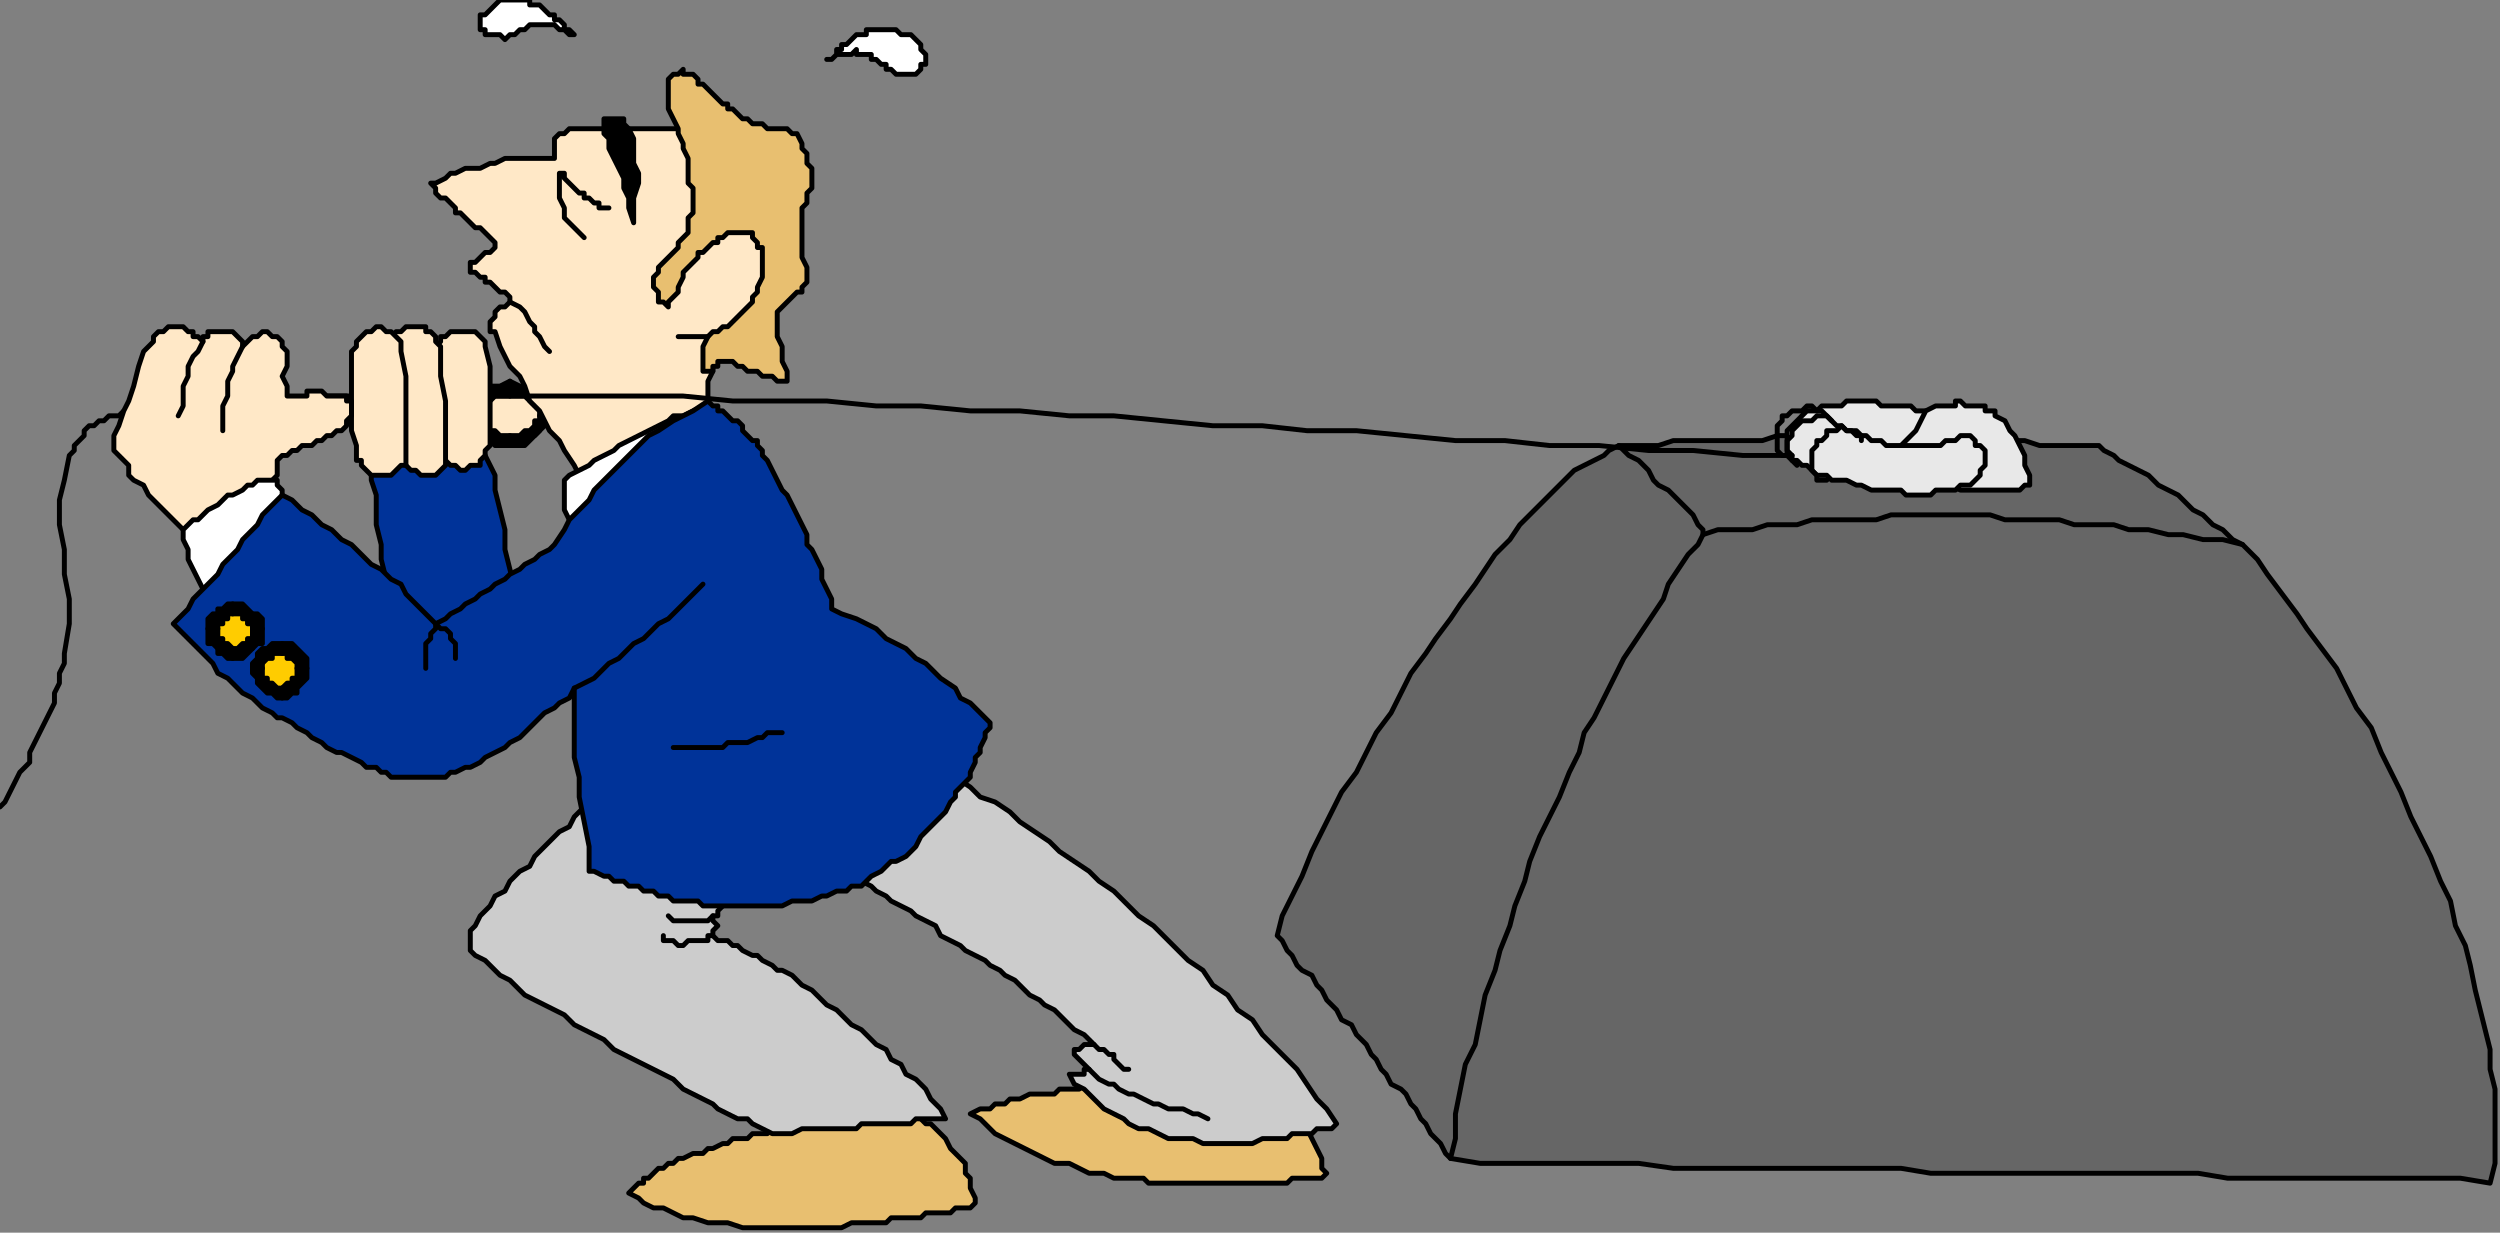 <?xml version="1.0" encoding="UTF-8" standalone="no"?>
<svg
   xmlns:dc="http://purl.org/dc/elements/1.1/"
   xmlns:cc="http://creativecommons.org/ns#"
   xmlns:rdf="http://www.w3.org/1999/02/22-rdf-syntax-ns#"
   xmlns:svg="http://www.w3.org/2000/svg"
   xmlns="http://www.w3.org/2000/svg"
   xmlns:sodipodi="http://sodipodi.sourceforge.net/DTD/sodipodi-0.dtd"
   xmlns:inkscape="http://www.inkscape.org/namespaces/inkscape"
   version="1.0"
   width="133.615mm"
   height="65.881mm"
   id="svg187"
   sodipodi:docname="CMEN142.WMF">
  <rect width="100%" height="100%" fill="#808080" stroke="none"/>
  <sodipodi:namedview
     pagecolor="#ffffff"
     bordercolor="#666666"
     borderopacity="1"
     objecttolerance="10"
     gridtolerance="10"
     guidetolerance="10"
     inkscape:pageopacity="0"
     inkscape:pageshadow="2"
     inkscape:window-width="640"
     inkscape:window-height="480"
     id="namedview189" />
  <defs
     id="defs3">
    <pattern
       id="WMFhbasepattern"
       patternUnits="userSpaceOnUse"
       width="6"
       height="6"
       x="0"
       y="0" />
  </defs>
  <path
     style="fill:#666666;fill-rule:evenodd;fill-opacity:1;stroke:none;"
     d="  M 424,90   L 425,91   L 427,92   L 428,93   L 430,94   L 432,95   L 434,96   L 436,98   L 438,99   L 440,100   L 442,102   L 443,103   L 445,104   L 447,106   L 449,107   L 451,109   L 453,110   L 456,113   L 458,116   L 461,120   L 464,124   L 466,127   L 469,131   L 472,135   L 474,139   L 476,143   L 479,147   L 481,152   L 483,156   L 485,160   L 487,165   L 489,169   L 491,173   L 493,178   L 495,182   L 496,187   L 498,191   L 499,195   L 500,200   L 501,204   L 502,208   L 503,212   L 503,216   L 504,220   L 504,224   L 504,228   L 504,232   L 504,235   L 503,239   L 497,238   L 490,238   L 483,238   L 477,238   L 470,238   L 464,238   L 457,238   L 450,238   L 444,237   L 437,237   L 430,237   L 424,237   L 417,237   L 410,237   L 404,237   L 397,237   L 390,237   L 384,236   L 377,236   L 370,236   L 364,236   L 357,236   L 351,236   L 344,236   L 338,236   L 331,235   L 325,235   L 318,235   L 312,235   L 306,235   L 299,235   L 293,234   L 292,233   L 291,231   L 290,230   L 289,229   L 288,227   L 287,226   L 286,224   L 285,223   L 284,221   L 283,220   L 281,219   L 280,217   L 279,216   L 278,214   L 277,213   L 276,211   L 275,210   L 274,209   L 273,207   L 271,206   L 270,204   L 269,203   L 268,202   L 267,200   L 266,199   L 265,197   L 263,196   L 262,195   L 261,193   L 260,192   L 259,190   L 258,189   L 259,185   L 261,181   L 263,177   L 265,172   L 267,168   L 269,164   L 271,160   L 274,156   L 276,152   L 278,148   L 281,144   L 283,140   L 285,136   L 288,132   L 290,129   L 293,125   L 295,122   L 298,118   L 300,115   L 302,112   L 305,109   L 307,106   L 309,104   L 312,101   L 314,99   L 316,97   L 318,95   L 320,94   L 322,93   L 324,92   L 325,91   L 327,90   L 330,90   L 332,90   L 335,90   L 338,89   L 341,89   L 344,89   L 347,89   L 350,89   L 353,89   L 356,89   L 359,88   L 362,88   L 365,88   L 368,88   L 371,88   L 374,88   L 377,88   L 381,88   L 384,89   L 387,89   L 390,89   L 393,89   L 396,89   L 399,89   L 402,89   L 406,89   L 409,89   L 412,90   L 415,90   L 418,90   L 421,90   L 424,90  z "
     id="path5" />
  <path
     style="fill:none;stroke:#000000;stroke-width:1px;stroke-linecap:round;stroke-linejoin:round;stroke-miterlimit:4;stroke-dasharray:none;stroke-opacity:1;"
     d="  M 424,90   L 425,91   L 427,92   L 428,93   L 430,94   L 432,95   L 434,96   L 436,98   L 438,99   L 440,100   L 442,102   L 443,103   L 445,104   L 447,106   L 449,107   L 451,109   L 453,110   L 456,113   L 458,116   L 461,120   L 464,124   L 466,127   L 469,131   L 472,135   L 474,139   L 476,143   L 479,147   L 481,152   L 483,156   L 485,160   L 487,165   L 489,169   L 491,173   L 493,178   L 495,182   L 496,187   L 498,191   L 499,195   L 500,200   L 501,204   L 502,208   L 503,212   L 503,216   L 504,220   L 504,224   L 504,228   L 504,232   L 504,235   L 503,239   L 497,238   L 490,238   L 483,238   L 477,238   L 470,238   L 464,238   L 457,238   L 450,238   L 444,237   L 437,237   L 430,237   L 424,237   L 417,237   L 410,237   L 404,237   L 397,237   L 390,237   L 384,236   L 377,236   L 370,236   L 364,236   L 357,236   L 351,236   L 344,236   L 338,236   L 331,235   L 325,235   L 318,235   L 312,235   L 306,235   L 299,235   L 293,234   L 292,233   L 291,231   L 290,230   L 289,229   L 288,227   L 287,226   L 286,224   L 285,223   L 284,221   L 283,220   L 281,219   L 280,217   L 279,216   L 278,214   L 277,213   L 276,211   L 275,210   L 274,209   L 273,207   L 271,206   L 270,204   L 269,203   L 268,202   L 267,200   L 266,199   L 265,197   L 263,196   L 262,195   L 261,193   L 260,192   L 259,190   L 258,189   L 259,185   L 261,181   L 263,177   L 265,172   L 267,168   L 269,164   L 271,160   L 274,156   L 276,152   L 278,148   L 281,144   L 283,140   L 285,136   L 288,132   L 290,129   L 293,125   L 295,122   L 298,118   L 300,115   L 302,112   L 305,109   L 307,106   L 309,104   L 312,101   L 314,99   L 316,97   L 318,95   L 320,94   L 322,93   L 324,92   L 325,91   L 327,90   L 330,90   L 332,90   L 335,90   L 338,89   L 341,89   L 344,89   L 347,89   L 350,89   L 353,89   L 356,89   L 359,88   L 362,88   L 365,88   L 368,88   L 371,88   L 374,88   L 377,88   L 381,88   L 384,89   L 387,89   L 390,89   L 393,89   L 396,89   L 399,89   L 402,89   L 406,89   L 409,89   L 412,90   L 415,90   L 418,90   L 421,90   L 424,90  "
     id="path7" />
  <path
     style="fill:none;stroke:#000000;stroke-width:1px;stroke-linecap:round;stroke-linejoin:round;stroke-miterlimit:4;stroke-dasharray:none;stroke-opacity:1;"
     d="  M 453,110   L 449,109   L 445,109   L 441,108   L 438,108   L 434,107   L 430,107   L 427,106   L 423,106   L 419,106   L 416,105   L 412,105   L 409,105   L 405,105   L 402,104   L 399,104   L 395,104   L 392,104   L 388,104   L 385,104   L 382,104   L 379,105   L 375,105   L 372,105   L 369,105   L 366,105   L 363,106   L 360,106   L 357,106   L 354,107   L 350,107   L 347,107   L 344,108   L 343,110   L 341,112   L 339,115   L 337,118   L 336,121   L 334,124   L 332,127   L 330,130   L 328,133   L 326,137   L 324,141   L 322,145   L 320,148   L 319,152   L 317,156   L 315,161   L 313,165   L 311,169   L 309,174   L 308,178   L 306,183   L 305,187   L 303,192   L 302,196   L 300,201   L 299,206   L 298,211   L 296,215   L 295,220   L 294,225   L 294,230   L 293,234  "
     id="path9" />
  <path
     style="fill:none;stroke:#000000;stroke-width:1px;stroke-linecap:round;stroke-linejoin:round;stroke-miterlimit:4;stroke-dasharray:none;stroke-opacity:1;"
     d="  M 327,90   L 328,91   L 329,92   L 331,93   L 332,94   L 333,95   L 334,97   L 335,98   L 337,99   L 338,100   L 339,101   L 340,102   L 341,103   L 342,104   L 343,106   L 344,107   L 344,108  "
     id="path11" />
  <path
     style="fill:#e8e8e8;fill-rule:evenodd;fill-opacity:1;stroke:none;"
     d="  M 381,93   L 380,93   L 379,93   L 377,93   L 376,92   L 374,92   L 372,91   L 371,90   L 369,89   L 368,88   L 366,87   L 365,86   L 364,86   L 364,85   L 364,84   L 364,84   L 365,83   L 366,83   L 367,83   L 368,82   L 370,82   L 371,82   L 372,82   L 373,81   L 374,81   L 375,81   L 376,81   L 377,81   L 378,81   L 379,81   L 380,82   L 380,82   L 381,82   L 383,82   L 384,82   L 385,82   L 386,82   L 387,83   L 388,83   L 390,83   L 391,83   L 392,83   L 393,84   L 394,84   L 395,85   L 395,85   L 396,86   L 397,86   L 398,86   L 398,88   L 397,89   L 397,91   L 397,92   L 396,92   L 395,92   L 394,92   L 393,93   L 392,93   L 391,93   L 390,93   L 389,93   L 388,93   L 387,93   L 386,93   L 385,93   L 384,93   L 383,93   L 382,93   L 381,93  z "
     id="path13" />
  <path
     style="fill:none;stroke:#000000;stroke-width:1px;stroke-linecap:round;stroke-linejoin:round;stroke-miterlimit:4;stroke-dasharray:none;stroke-opacity:1;"
     d="  M 381,93   L 380,93   L 379,93   L 377,93   L 376,92   L 374,92   L 372,91   L 371,90   L 369,89   L 368,88   L 366,87   L 365,86   L 364,86   L 364,85   L 364,84   L 364,84   L 365,83   L 366,83   L 367,83   L 368,82   L 370,82   L 371,82   L 372,82   L 373,81   L 374,81   L 375,81   L 376,81   L 377,81   L 378,81   L 379,81   L 380,82   L 380,82   L 381,82   L 383,82   L 384,82   L 385,82   L 386,82   L 387,83   L 388,83   L 390,83   L 391,83   L 392,83   L 393,84   L 394,84   L 395,85   L 395,85   L 396,86   L 397,86   L 398,86   L 398,88   L 397,89   L 397,91   L 397,92   L 396,92   L 395,92   L 394,92   L 393,93   L 392,93   L 391,93   L 390,93   L 389,93   L 388,93   L 387,93   L 386,93   L 385,93   L 384,93   L 383,93   L 382,93   L 381,93  "
     id="path15" />
  <path
     style="fill:#e8e8e8;fill-rule:evenodd;fill-opacity:1;stroke:none;"
     d="  M 410,98   L 410,96   L 409,94   L 409,92   L 408,90   L 407,88   L 406,87   L 405,85   L 403,84   L 403,83   L 402,83   L 401,83   L 401,82   L 400,82   L 399,82   L 399,82   L 398,82   L 397,82   L 396,81   L 395,81   L 395,82   L 394,82   L 393,82   L 392,82   L 391,82   L 389,83   L 388,85   L 387,87   L 386,88   L 384,90   L 384,92   L 383,94   L 382,96   L 384,96   L 386,97   L 388,97   L 390,97   L 392,98   L 394,98   L 396,99   L 399,99   L 401,99   L 403,99   L 404,99   L 406,99   L 407,99   L 408,99   L 409,98   L 410,98  z "
     id="path17" />
  <path
     style="fill:none;stroke:#000000;stroke-width:1px;stroke-linecap:round;stroke-linejoin:round;stroke-miterlimit:4;stroke-dasharray:none;stroke-opacity:1;"
     d="  M 410,98   L 410,96   L 409,94   L 409,92   L 408,90   L 407,88   L 406,87   L 405,85   L 403,84   L 403,83   L 402,83   L 401,83   L 401,82   L 400,82   L 399,82   L 399,82   L 398,82   L 397,82   L 396,81   L 395,81   L 395,82   L 394,82   L 393,82   L 392,82   L 391,82   L 389,83   L 388,85   L 387,87   L 386,88   L 384,90   L 384,92   L 383,94   L 382,96   L 384,96   L 386,97   L 388,97   L 390,97   L 392,98   L 394,98   L 396,99   L 399,99   L 401,99   L 403,99   L 404,99   L 406,99   L 407,99   L 408,99   L 409,98   L 410,98  "
     id="path19" />
  <path
     style="fill:#e8e8e8;fill-rule:evenodd;fill-opacity:1;stroke:none;"
     d="  M 395,89   L 396,88   L 397,88   L 398,88   L 399,89   L 399,90   L 400,90   L 401,91   L 401,92   L 401,93   L 401,94   L 401,94   L 400,95   L 400,96   L 399,97   L 399,97   L 398,98   L 397,98   L 396,98   L 396,98   L 395,99   L 394,99   L 393,99   L 392,99   L 392,99   L 391,99   L 390,100   L 389,100   L 388,100   L 387,100   L 387,100   L 386,100   L 385,100   L 384,99   L 382,99   L 381,99   L 379,99   L 378,99   L 376,98   L 375,98   L 373,97   L 372,97   L 370,97   L 369,96   L 367,96   L 366,95   L 365,94   L 364,94   L 363,93   L 362,93   L 362,92   L 361,91   L 361,90   L 361,89   L 361,89   L 361,88   L 361,87   L 362,86   L 363,85   L 364,84   L 365,83   L 366,83   L 367,83   L 367,83   L 368,83   L 369,84   L 370,85   L 370,85   L 371,86   L 372,86   L 373,87   L 374,87   L 375,88   L 377,88   L 378,89   L 379,89   L 380,89   L 381,90   L 382,90   L 383,90   L 383,90   L 384,90   L 385,90   L 386,90   L 387,90   L 387,90   L 388,90   L 389,90   L 390,90   L 390,90   L 391,90   L 392,90   L 393,89   L 393,89   L 394,89   L 395,89   L 395,89  z "
     id="path21" />
  <path
     style="fill:none;stroke:#000000;stroke-width:1px;stroke-linecap:round;stroke-linejoin:round;stroke-miterlimit:4;stroke-dasharray:none;stroke-opacity:1;"
     d="  M 395,89   L 396,88   L 397,88   L 398,88   L 399,89   L 399,90   L 400,90   L 401,91   L 401,92   L 401,93   L 401,94   L 401,94   L 400,95   L 400,96   L 399,97   L 399,97   L 398,98   L 397,98   L 396,98   L 396,98   L 395,99   L 394,99   L 393,99   L 392,99   L 392,99   L 391,99   L 390,100   L 389,100   L 388,100   L 387,100   L 387,100   L 386,100   L 385,100   L 384,99   L 382,99   L 381,99   L 379,99   L 378,99   L 376,98   L 375,98   L 373,97   L 372,97   L 370,97   L 369,96   L 367,96   L 366,95   L 365,94   L 364,94   L 363,93   L 362,93   L 362,92   L 361,91   L 361,90   L 361,89   L 361,89   L 361,88   L 361,87   L 362,86   L 363,85   L 364,84   L 365,83   L 366,83   L 367,83   L 367,83   L 368,83   L 369,84   L 370,85   L 370,85   L 371,86   L 372,86   L 373,87   L 374,87   L 375,88   L 377,88   L 378,89   L 379,89   L 380,89   L 381,90   L 382,90   L 383,90   L 383,90   L 384,90   L 385,90   L 386,90   L 387,90   L 387,90   L 388,90   L 389,90   L 390,90   L 390,90   L 391,90   L 392,90   L 393,89   L 393,89   L 394,89   L 395,89   L 395,89  "
     id="path23" />
  <path
     style="fill:none;stroke:#000000;stroke-width:1px;stroke-linecap:round;stroke-linejoin:round;stroke-miterlimit:4;stroke-dasharray:none;stroke-opacity:1;"
     d="  M 376,89   L 376,88   L 375,87   L 374,87   L 374,87   L 373,87   L 372,86   L 371,87   L 371,87   L 370,87   L 369,87   L 369,88   L 368,89   L 367,89   L 367,90   L 366,91   L 366,92   L 366,93   L 366,94   L 366,94   L 366,95   L 367,96   L 367,97   L 368,97   L 369,97  "
     id="path25" />
  <path
     style="fill:none;stroke:#000000;stroke-width:1px;stroke-linecap:round;stroke-linejoin:round;stroke-miterlimit:4;stroke-dasharray:none;stroke-opacity:1;"
     d="  M 370,85   L 369,84   L 368,84   L 367,84   L 366,85   L 365,85   L 364,85   L 363,86   L 362,87   L 362,88   L 361,89   L 361,89   L 361,91   L 361,92   L 361,92   L 362,93   L 363,94  "
     id="path27" />
  <path
     style="fill:none;stroke:#000000;stroke-width:1px;stroke-linecap:round;stroke-linejoin:round;stroke-miterlimit:4;stroke-dasharray:none;stroke-opacity:1;"
     d="  M 367,83   L 366,82   L 365,82   L 364,83   L 363,83   L 362,83   L 361,84   L 360,84   L 360,85   L 359,86   L 359,87   L 359,88   L 359,89   L 359,90   L 359,91   L 360,92   L 361,92  "
     id="path29" />
  <path
     style="fill:#e8bf70;fill-rule:evenodd;fill-opacity:1;stroke:none;"
     d="  M 261,224   L 262,226   L 263,227   L 264,228   L 265,230   L 266,232   L 267,234   L 267,236   L 268,237   L 267,238   L 266,238   L 265,238   L 263,238   L 262,238   L 261,238   L 260,239   L 259,239   L 258,239   L 256,239   L 255,239   L 254,239   L 253,239   L 252,239   L 250,239   L 249,239   L 248,239   L 247,239   L 245,239   L 244,239   L 243,239   L 242,239   L 241,239   L 239,239   L 238,239   L 237,239   L 236,239   L 234,239   L 233,239   L 232,239   L 231,238   L 229,238   L 227,238   L 225,238   L 223,237   L 220,237   L 218,236   L 216,235   L 213,235   L 211,234   L 209,233   L 207,232   L 205,231   L 203,230   L 201,229   L 199,227   L 198,226   L 196,225   L 198,224   L 200,224   L 201,223   L 203,223   L 204,222   L 206,222   L 208,221   L 209,221   L 211,221   L 213,221   L 214,220   L 216,220   L 218,220   L 219,219   L 221,219   L 223,219   L 224,219   L 225,220   L 226,220   L 228,220   L 229,220   L 230,220   L 231,220   L 232,220   L 233,221   L 235,221   L 236,221   L 237,221   L 238,221   L 239,221   L 241,222   L 242,222   L 243,222   L 244,222   L 245,222   L 247,222   L 248,222   L 249,223   L 250,223   L 251,223   L 252,223   L 254,223   L 255,223   L 256,224   L 257,224   L 258,224   L 260,224   L 261,224  z "
     id="path31" />
  <path
     style="fill:none;stroke:#000000;stroke-width:1px;stroke-linecap:round;stroke-linejoin:round;stroke-miterlimit:4;stroke-dasharray:none;stroke-opacity:1;"
     d="  M 261,224   L 262,226   L 263,227   L 264,228   L 265,230   L 266,232   L 267,234   L 267,236   L 268,237   L 267,238   L 266,238   L 265,238   L 263,238   L 262,238   L 261,238   L 260,239   L 259,239   L 258,239   L 256,239   L 255,239   L 254,239   L 253,239   L 252,239   L 250,239   L 249,239   L 248,239   L 247,239   L 245,239   L 244,239   L 243,239   L 242,239   L 241,239   L 239,239   L 238,239   L 237,239   L 236,239   L 234,239   L 233,239   L 232,239   L 231,238   L 229,238   L 227,238   L 225,238   L 223,237   L 220,237   L 218,236   L 216,235   L 213,235   L 211,234   L 209,233   L 207,232   L 205,231   L 203,230   L 201,229   L 199,227   L 198,226   L 196,225   L 198,224   L 200,224   L 201,223   L 203,223   L 204,222   L 206,222   L 208,221   L 209,221   L 211,221   L 213,221   L 214,220   L 216,220   L 218,220   L 219,219   L 221,219   L 223,219   L 224,219   L 225,220   L 226,220   L 228,220   L 229,220   L 230,220   L 231,220   L 232,220   L 233,221   L 235,221   L 236,221   L 237,221   L 238,221   L 239,221   L 241,222   L 242,222   L 243,222   L 244,222   L 245,222   L 247,222   L 248,222   L 249,223   L 250,223   L 251,223   L 252,223   L 254,223   L 255,223   L 256,224   L 257,224   L 258,224   L 260,224   L 261,224  "
     id="path33" />
  <path
     style="fill:#e8bf70;fill-rule:evenodd;fill-opacity:1;stroke:none;"
     d="  M 184,224   L 185,225   L 186,226   L 187,227   L 188,227   L 189,228   L 190,229   L 191,230   L 192,232   L 193,233   L 194,234   L 195,235   L 195,237   L 196,238   L 196,240   L 197,242   L 197,243   L 196,244   L 196,244   L 195,244   L 194,244   L 193,244   L 192,245   L 190,245   L 189,245   L 188,245   L 187,245   L 186,246   L 185,246   L 184,246   L 182,246   L 181,246   L 180,246   L 179,247   L 178,247   L 176,247   L 175,247   L 174,247   L 173,247   L 172,247   L 170,248   L 169,248   L 168,248   L 167,248   L 166,248   L 165,248   L 164,248   L 163,248   L 161,248   L 159,248   L 157,248   L 155,248   L 152,248   L 150,248   L 147,247   L 145,247   L 143,247   L 140,246   L 138,246   L 136,245   L 134,244   L 132,244   L 130,243   L 129,242   L 127,241   L 128,240   L 129,239   L 130,239   L 130,238   L 131,238   L 132,237   L 133,236   L 134,236   L 135,235   L 136,235   L 137,234   L 138,234   L 140,233   L 141,233   L 142,233   L 143,232   L 144,232   L 146,231   L 147,231   L 148,230   L 149,230   L 151,230   L 152,229   L 153,229   L 155,229   L 156,228   L 157,228   L 158,227   L 160,227   L 161,227   L 162,227   L 164,226   L 165,226   L 166,226   L 167,226   L 169,226   L 170,226   L 171,225   L 172,225   L 174,225   L 175,225   L 176,225   L 177,225   L 179,225   L 180,225   L 181,224   L 182,224   L 184,224  z "
     id="path35" />
  <path
     style="fill:none;stroke:#000000;stroke-width:1px;stroke-linecap:round;stroke-linejoin:round;stroke-miterlimit:4;stroke-dasharray:none;stroke-opacity:1;"
     d="  M 184,224   L 185,225   L 186,226   L 187,227   L 188,227   L 189,228   L 190,229   L 191,230   L 192,232   L 193,233   L 194,234   L 195,235   L 195,237   L 196,238   L 196,240   L 197,242   L 197,243   L 196,244   L 196,244   L 195,244   L 194,244   L 193,244   L 192,245   L 190,245   L 189,245   L 188,245   L 187,245   L 186,246   L 185,246   L 184,246   L 182,246   L 181,246   L 180,246   L 179,247   L 178,247   L 176,247   L 175,247   L 174,247   L 173,247   L 172,247   L 170,248   L 169,248   L 168,248   L 167,248   L 166,248   L 165,248   L 164,248   L 163,248   L 161,248   L 159,248   L 157,248   L 155,248   L 152,248   L 150,248   L 147,247   L 145,247   L 143,247   L 140,246   L 138,246   L 136,245   L 134,244   L 132,244   L 130,243   L 129,242   L 127,241   L 128,240   L 129,239   L 130,239   L 130,238   L 131,238   L 132,237   L 133,236   L 134,236   L 135,235   L 136,235   L 137,234   L 138,234   L 140,233   L 141,233   L 142,233   L 143,232   L 144,232   L 146,231   L 147,231   L 148,230   L 149,230   L 151,230   L 152,229   L 153,229   L 155,229   L 156,228   L 157,228   L 158,227   L 160,227   L 161,227   L 162,227   L 164,226   L 165,226   L 166,226   L 167,226   L 169,226   L 170,226   L 171,225   L 172,225   L 174,225   L 175,225   L 176,225   L 177,225   L 179,225   L 180,225   L 181,224   L 182,224   L 184,224  "
     id="path37" />
  <path
     style="fill:#cccccc;fill-rule:evenodd;fill-opacity:1;stroke:none;"
     d="  M 190,155   L 193,157   L 196,159   L 198,161   L 201,162   L 204,164   L 206,166   L 209,168   L 212,170   L 214,172   L 217,174   L 220,176   L 222,178   L 225,180   L 228,183   L 230,185   L 233,187   L 235,189   L 238,192   L 240,194   L 243,196   L 245,199   L 248,201   L 250,204   L 253,206   L 255,209   L 257,211   L 260,214   L 262,216   L 264,219   L 266,222   L 268,224   L 270,227   L 269,228   L 267,228   L 266,228   L 265,229   L 263,229   L 261,229   L 260,230   L 258,230   L 257,230   L 255,230   L 253,231   L 252,231   L 250,231   L 249,231   L 247,231   L 245,231   L 243,231   L 241,230   L 238,230   L 236,230   L 234,229   L 232,228   L 230,228   L 228,227   L 227,226   L 225,225   L 223,224   L 222,223   L 220,221   L 219,220   L 217,219   L 216,217   L 216,217   L 217,217   L 218,217   L 218,217   L 219,217   L 219,216   L 220,216   L 220,216   L 220,216   L 219,215   L 219,215   L 218,214   L 218,214   L 217,213   L 217,212   L 217,212   L 217,212   L 218,212   L 219,211   L 219,211   L 220,211   L 220,211   L 221,211   L 221,211   L 220,210   L 219,209   L 217,208   L 216,207   L 214,205   L 213,204   L 211,203   L 210,202   L 208,201   L 207,200   L 205,198   L 203,197   L 202,196   L 200,195   L 199,194   L 197,193   L 195,192   L 194,191   L 192,190   L 190,189   L 189,187   L 187,186   L 185,185   L 184,184   L 182,183   L 180,182   L 179,181   L 177,180   L 176,179   L 174,178   L 173,177   L 171,176   L 172,175   L 173,174   L 175,172   L 176,171   L 177,170   L 178,168   L 179,167   L 181,166   L 182,164   L 183,163   L 184,162   L 186,161   L 187,159   L 188,158   L 189,157   L 190,155  z "
     id="path39" />
  <path
     style="fill:none;stroke:#000000;stroke-width:1px;stroke-linecap:round;stroke-linejoin:round;stroke-miterlimit:4;stroke-dasharray:none;stroke-opacity:1;"
     d="  M 190,155   L 193,157   L 196,159   L 198,161   L 201,162   L 204,164   L 206,166   L 209,168   L 212,170   L 214,172   L 217,174   L 220,176   L 222,178   L 225,180   L 228,183   L 230,185   L 233,187   L 235,189   L 238,192   L 240,194   L 243,196   L 245,199   L 248,201   L 250,204   L 253,206   L 255,209   L 257,211   L 260,214   L 262,216   L 264,219   L 266,222   L 268,224   L 270,227   L 269,228   L 267,228   L 266,228   L 265,229   L 263,229   L 261,229   L 260,230   L 258,230   L 257,230   L 255,230   L 253,231   L 252,231   L 250,231   L 249,231   L 247,231   L 245,231   L 243,231   L 241,230   L 238,230   L 236,230   L 234,229   L 232,228   L 230,228   L 228,227   L 227,226   L 225,225   L 223,224   L 222,223   L 220,221   L 219,220   L 217,219   L 216,217   L 216,217   L 217,217   L 218,217   L 218,217   L 219,217   L 219,216   L 220,216   L 220,216   L 220,216   L 219,215   L 219,215   L 218,214   L 218,214   L 217,213   L 217,212   L 217,212   L 217,212   L 218,212   L 219,211   L 219,211   L 220,211   L 220,211   L 221,211   L 221,211   L 220,210   L 219,209   L 217,208   L 216,207   L 214,205   L 213,204   L 211,203   L 210,202   L 208,201   L 207,200   L 205,198   L 203,197   L 202,196   L 200,195   L 199,194   L 197,193   L 195,192   L 194,191   L 192,190   L 190,189   L 189,187   L 187,186   L 185,185   L 184,184   L 182,183   L 180,182   L 179,181   L 177,180   L 176,179   L 174,178   L 173,177   L 171,176   L 172,175   L 173,174   L 175,172   L 176,171   L 177,170   L 178,168   L 179,167   L 181,166   L 182,164   L 183,163   L 184,162   L 186,161   L 187,159   L 188,158   L 189,157   L 190,155  "
     id="path41" />
  <path
     style="fill:none;stroke:#000000;stroke-width:1px;stroke-linecap:round;stroke-linejoin:round;stroke-miterlimit:4;stroke-dasharray:none;stroke-opacity:1;"
     d="  M 228,216   L 227,216   L 226,215   L 225,214   L 225,213   L 224,213   L 223,212   L 222,212   L 221,211  "
     id="path43" />
  <path
     style="fill:none;stroke:#000000;stroke-width:1px;stroke-linecap:round;stroke-linejoin:round;stroke-miterlimit:4;stroke-dasharray:none;stroke-opacity:1;"
     d="  M 244,226   L 242,225   L 241,225   L 239,224   L 237,224   L 236,224   L 234,223   L 233,223   L 231,222   L 229,221   L 228,221   L 226,220   L 225,219   L 224,219   L 222,218   L 221,217   L 220,216  "
     id="path45" />
  <path
     style="fill:#cccccc;fill-rule:evenodd;fill-opacity:1;stroke:none;"
     d="  M 121,160   L 120,162   L 118,163   L 116,165   L 115,167   L 113,168   L 111,170   L 110,171   L 108,173   L 107,175   L 105,176   L 103,178   L 102,180   L 100,181   L 99,183   L 97,185   L 96,187   L 95,188   L 95,190   L 95,192   L 96,193   L 98,194   L 99,195   L 101,197   L 103,198   L 104,199   L 106,201   L 108,202   L 110,203   L 112,204   L 114,205   L 116,207   L 118,208   L 120,209   L 122,210   L 124,212   L 126,213   L 128,214   L 130,215   L 132,216   L 134,217   L 136,218   L 138,220   L 140,221   L 142,222   L 144,223   L 145,224   L 147,225   L 149,226   L 151,226   L 152,227   L 154,228   L 156,229   L 157,229   L 158,229   L 159,229   L 160,229   L 162,228   L 163,228   L 164,228   L 165,228   L 166,228   L 167,228   L 168,228   L 170,228   L 171,228   L 172,228   L 173,228   L 174,227   L 175,227   L 176,227   L 177,227   L 178,227   L 179,227   L 181,227   L 182,227   L 183,227   L 184,227   L 185,226   L 186,226   L 187,226   L 188,226   L 189,226   L 190,226   L 191,226   L 190,224   L 188,222   L 187,220   L 185,218   L 183,217   L 182,215   L 180,214   L 179,212   L 177,211   L 175,209   L 174,208   L 172,207   L 170,205   L 169,204   L 167,203   L 165,201   L 164,200   L 162,199   L 161,198   L 160,197   L 158,196   L 157,196   L 156,195   L 154,194   L 153,193   L 152,193   L 150,192   L 149,191   L 148,191   L 147,190   L 145,190   L 144,189   L 144,188   L 145,187   L 144,186   L 144,185   L 145,185   L 145,184   L 146,183   L 146,183   L 147,182   L 147,181   L 147,180   L 147,180   L 145,178   L 144,177   L 142,176   L 140,175   L 139,173   L 137,172   L 136,171   L 134,170   L 132,169   L 131,167   L 129,166   L 128,165   L 126,164   L 125,163   L 123,161   L 121,160  z "
     id="path47" />
  <path
     style="fill:none;stroke:#000000;stroke-width:1px;stroke-linecap:round;stroke-linejoin:round;stroke-miterlimit:4;stroke-dasharray:none;stroke-opacity:1;"
     d="  M 121,160   L 120,162   L 118,163   L 116,165   L 115,167   L 113,168   L 111,170   L 110,171   L 108,173   L 107,175   L 105,176   L 103,178   L 102,180   L 100,181   L 99,183   L 97,185   L 96,187   L 95,188   L 95,190   L 95,192   L 96,193   L 98,194   L 99,195   L 101,197   L 103,198   L 104,199   L 106,201   L 108,202   L 110,203   L 112,204   L 114,205   L 116,207   L 118,208   L 120,209   L 122,210   L 124,212   L 126,213   L 128,214   L 130,215   L 132,216   L 134,217   L 136,218   L 138,220   L 140,221   L 142,222   L 144,223   L 145,224   L 147,225   L 149,226   L 151,226   L 152,227   L 154,228   L 156,229   L 157,229   L 158,229   L 159,229   L 160,229   L 162,228   L 163,228   L 164,228   L 165,228   L 166,228   L 167,228   L 168,228   L 170,228   L 171,228   L 172,228   L 173,228   L 174,227   L 175,227   L 176,227   L 177,227   L 178,227   L 179,227   L 181,227   L 182,227   L 183,227   L 184,227   L 185,226   L 186,226   L 187,226   L 188,226   L 189,226   L 190,226   L 191,226   L 190,224   L 188,222   L 187,220   L 185,218   L 183,217   L 182,215   L 180,214   L 179,212   L 177,211   L 175,209   L 174,208   L 172,207   L 170,205   L 169,204   L 167,203   L 165,201   L 164,200   L 162,199   L 161,198   L 160,197   L 158,196   L 157,196   L 156,195   L 154,194   L 153,193   L 152,193   L 150,192   L 149,191   L 148,191   L 147,190   L 145,190   L 144,189   L 144,188   L 145,187   L 144,186   L 144,185   L 145,185   L 145,184   L 146,183   L 146,183   L 147,182   L 147,181   L 147,180   L 147,180   L 145,178   L 144,177   L 142,176   L 140,175   L 139,173   L 137,172   L 136,171   L 134,170   L 132,169   L 131,167   L 129,166   L 128,165   L 126,164   L 125,163   L 123,161   L 121,160  "
     id="path49" />
  <path
     style="fill:none;stroke:#000000;stroke-width:1px;stroke-linecap:round;stroke-linejoin:round;stroke-miterlimit:4;stroke-dasharray:none;stroke-opacity:1;"
     d="  M 135,185   L 136,186   L 136,186   L 137,186   L 137,186   L 138,186   L 138,186   L 139,186   L 139,186   L 140,186   L 141,186   L 141,186   L 142,186   L 142,186   L 143,186   L 143,186   L 144,185  "
     id="path51" />
  <path
     style="fill:none;stroke:#000000;stroke-width:1px;stroke-linecap:round;stroke-linejoin:round;stroke-miterlimit:4;stroke-dasharray:none;stroke-opacity:1;"
     d="  M 134,189   L 134,190   L 135,190   L 135,190   L 136,190   L 136,190   L 137,191   L 138,191   L 138,191   L 139,190   L 140,190   L 141,190   L 141,190   L 142,190   L 143,190   L 143,189   L 144,189  "
     id="path53" />
  <path
     style="fill:#003399;fill-rule:evenodd;fill-opacity:1;stroke:none;"
     d="  M 104,119   L 103,115   L 102,111   L 102,107   L 101,103   L 100,99   L 100,96   L 99,94   L 98,92   L 96,92   L 95,92   L 93,92   L 92,92   L 91,93   L 89,93   L 88,93   L 86,93   L 85,93   L 83,93   L 82,93   L 81,93   L 79,93   L 78,93   L 76,93   L 75,93   L 75,97   L 76,100   L 76,103   L 76,106   L 77,110   L 77,113   L 78,117   L 78,120   L 79,121   L 80,122   L 80,122   L 81,123   L 82,123   L 82,124   L 83,125   L 84,125   L 84,126   L 85,126   L 85,127   L 86,128   L 87,128   L 87,129   L 88,129   L 89,130   L 90,129   L 91,129   L 91,128   L 92,127   L 93,127   L 94,126   L 95,125   L 96,124   L 97,124   L 98,123   L 99,122   L 100,122   L 101,121   L 102,120   L 103,120   L 104,119  z "
     id="path55" />
  <path
     style="fill:none;stroke:#000000;stroke-width:1px;stroke-linecap:round;stroke-linejoin:round;stroke-miterlimit:4;stroke-dasharray:none;stroke-opacity:1;"
     d="  M 104,119   L 103,115   L 102,111   L 102,107   L 101,103   L 100,99   L 100,96   L 99,94   L 98,92   L 96,92   L 95,92   L 93,92   L 92,92   L 91,93   L 89,93   L 88,93   L 86,93   L 85,93   L 83,93   L 82,93   L 81,93   L 79,93   L 78,93   L 76,93   L 75,93   L 75,97   L 76,100   L 76,103   L 76,106   L 77,110   L 77,113   L 78,117   L 78,120   L 79,121   L 80,122   L 80,122   L 81,123   L 82,123   L 82,124   L 83,125   L 84,125   L 84,126   L 85,126   L 85,127   L 86,128   L 87,128   L 87,129   L 88,129   L 89,130   L 90,129   L 91,129   L 91,128   L 92,127   L 93,127   L 94,126   L 95,125   L 96,124   L 97,124   L 98,123   L 99,122   L 100,122   L 101,121   L 102,120   L 103,120   L 104,119  "
     id="path57" />
  <path
     style="fill:#ffe8c7;fill-rule:evenodd;fill-opacity:1;stroke:none;"
     d="  M 103,78   L 102,79   L 100,79   L 99,79   L 98,80   L 97,81   L 97,82   L 96,83   L 96,84   L 96,85   L 97,86   L 97,87   L 98,88   L 99,88   L 100,89   L 102,89   L 103,89   L 104,89   L 106,89   L 107,88   L 108,88   L 109,87   L 109,86   L 110,85   L 110,84   L 110,83   L 109,82   L 109,81   L 108,80   L 107,79   L 106,79   L 104,79   L 103,78  z "
     id="path59" />
  <path
     style="fill:none;stroke:#000000;stroke-width:1px;stroke-linecap:round;stroke-linejoin:round;stroke-miterlimit:4;stroke-dasharray:none;stroke-opacity:1;"
     d="  M 103,78   L 102,79   L 100,79   L 99,79   L 98,80   L 97,81   L 97,82   L 96,83   L 96,84   L 96,85   L 97,86   L 97,87   L 98,88   L 99,88   L 100,89   L 102,89   L 103,89   L 104,89   L 106,89   L 107,88   L 108,88   L 109,87   L 109,86   L 110,85   L 110,84   L 110,83   L 109,82   L 109,81   L 108,80   L 107,79   L 106,79   L 104,79   L 103,78  "
     id="path61" />
  <path
     style="fill:#000000;fill-rule:evenodd;fill-opacity:1;stroke:none;"
     d="  M 97,84   L 97,84   L 97,83   L 98,82   L 98,82   L 99,81   L 100,80   L 101,80   L 102,80   L 103,80   L 103,77   L 101,78   L 100,78   L 99,78   L 98,79   L 97,80   L 96,81   L 95,83   L 95,84   L 95,84   L 97,84  z "
     id="path63" />
  <path
     style="fill:none;stroke:#000000;stroke-width:1px;stroke-linecap:round;stroke-linejoin:round;stroke-miterlimit:4;stroke-dasharray:none;stroke-opacity:1;"
     d="  M 97,84   L 97,84   L 97,83   L 98,82   L 98,82   L 99,81   L 100,80   L 101,80   L 102,80   L 103,80   L 103,77   L 101,78   L 100,78   L 99,78   L 98,79   L 97,80   L 96,81   L 95,83   L 95,84   L 95,84   L 97,84  "
     id="path65" />
  <path
     style="fill:#000000;fill-rule:evenodd;fill-opacity:1;stroke:none;"
     d="  M 103,88   L 103,88   L 102,88   L 101,88   L 100,87   L 99,87   L 98,86   L 98,85   L 97,85   L 97,84   L 95,84   L 95,85   L 96,86   L 97,87   L 98,88   L 99,89   L 100,90   L 101,90   L 103,90   L 103,90   L 103,88  z "
     id="path67" />
  <path
     style="fill:none;stroke:#000000;stroke-width:1px;stroke-linecap:round;stroke-linejoin:round;stroke-miterlimit:4;stroke-dasharray:none;stroke-opacity:1;"
     d="  M 103,88   L 103,88   L 102,88   L 101,88   L 100,87   L 99,87   L 98,86   L 98,85   L 97,85   L 97,84   L 95,84   L 95,85   L 96,86   L 97,87   L 98,88   L 99,89   L 100,90   L 101,90   L 103,90   L 103,90   L 103,88  "
     id="path69" />
  <path
     style="fill:#000000;fill-rule:evenodd;fill-opacity:1;stroke:none;"
     d="  M 109,84   L 109,84   L 109,85   L 108,85   L 108,86   L 107,87   L 106,87   L 105,88   L 104,88   L 103,88   L 103,90   L 105,90   L 106,90   L 107,89   L 108,88   L 109,87   L 110,86   L 111,85   L 111,84   L 111,84   L 109,84  z "
     id="path71" />
  <path
     style="fill:none;stroke:#000000;stroke-width:1px;stroke-linecap:round;stroke-linejoin:round;stroke-miterlimit:4;stroke-dasharray:none;stroke-opacity:1;"
     d="  M 109,84   L 109,84   L 109,85   L 108,85   L 108,86   L 107,87   L 106,87   L 105,88   L 104,88   L 103,88   L 103,90   L 105,90   L 106,90   L 107,89   L 108,88   L 109,87   L 110,86   L 111,85   L 111,84   L 111,84   L 109,84  "
     id="path73" />
  <path
     style="fill:#000000;fill-rule:evenodd;fill-opacity:1;stroke:none;"
     d="  M 103,80   L 103,80   L 104,80   L 105,80   L 106,80   L 107,81   L 108,82   L 108,82   L 109,83   L 109,84   L 111,84   L 111,83   L 110,81   L 109,80   L 108,79   L 107,78   L 106,78   L 105,78   L 103,77   L 103,77   L 103,80  z "
     id="path75" />
  <path
     style="fill:none;stroke:#000000;stroke-width:1px;stroke-linecap:round;stroke-linejoin:round;stroke-miterlimit:4;stroke-dasharray:none;stroke-opacity:1;"
     d="  M 103,80   L 103,80   L 104,80   L 105,80   L 106,80   L 107,81   L 108,82   L 108,82   L 109,83   L 109,84   L 111,84   L 111,83   L 110,81   L 109,80   L 108,79   L 107,78   L 106,78   L 105,78   L 103,77   L 103,77   L 103,80  "
     id="path77" />
  <path
     style="fill:#ffe8c7;fill-rule:evenodd;fill-opacity:1;stroke:none;"
     d="  M 121,103   L 120,100   L 118,98   L 117,96   L 116,94   L 114,91   L 113,89   L 111,87   L 110,85   L 109,83   L 107,81   L 106,78   L 105,76   L 103,74   L 102,72   L 101,70   L 100,67   L 99,67   L 99,66   L 99,65   L 100,64   L 100,63   L 101,62   L 102,62   L 103,61   L 103,60   L 103,60   L 102,59   L 102,59   L 101,59   L 100,58   L 100,58   L 99,57   L 99,57   L 98,57   L 98,56   L 97,56   L 97,56   L 96,55   L 95,55   L 95,55   L 95,54   L 95,53   L 96,53   L 97,52   L 98,51   L 99,51   L 100,50   L 100,49   L 100,49   L 99,48   L 98,47   L 97,46   L 96,46   L 95,45   L 94,44   L 93,43   L 92,43   L 92,42   L 91,41   L 90,40   L 89,40   L 88,39   L 88,38   L 87,37   L 88,37   L 90,36   L 91,35   L 92,35   L 94,34   L 95,34   L 97,34   L 99,33   L 100,33   L 102,32   L 104,32   L 105,32   L 107,32   L 109,32   L 111,32   L 112,32   L 112,30   L 112,29   L 112,28   L 112,28   L 113,27   L 114,27   L 115,26   L 116,26   L 118,26   L 120,26   L 121,26   L 123,26   L 125,26   L 126,26   L 128,26   L 129,26   L 131,26   L 132,26   L 134,26   L 135,26   L 136,26   L 138,26   L 139,26   L 141,26   L 142,27   L 143,29   L 144,30   L 145,31   L 146,32   L 147,34   L 148,35   L 149,36   L 150,37   L 151,38   L 152,39   L 153,41   L 154,42   L 155,43   L 156,44   L 157,46   L 157,49   L 157,53   L 156,57   L 156,61   L 155,61   L 154,62   L 154,63   L 153,63   L 152,64   L 152,65   L 151,66   L 150,66   L 149,67   L 149,68   L 148,68   L 147,69   L 146,70   L 146,71   L 145,71   L 144,72   L 144,74   L 144,75   L 143,77   L 143,79   L 143,80   L 143,82   L 142,84   L 142,85   L 141,86   L 139,88   L 138,89   L 137,90   L 135,91   L 134,92   L 133,93   L 132,94   L 130,95   L 129,96   L 128,97   L 126,98   L 125,99   L 124,100   L 122,101   L 121,103  z "
     id="path79" />
  <path
     style="fill:none;stroke:#000000;stroke-width:1px;stroke-linecap:round;stroke-linejoin:round;stroke-miterlimit:4;stroke-dasharray:none;stroke-opacity:1;"
     d="  M 121,103   L 120,100   L 118,98   L 117,96   L 116,94   L 114,91   L 113,89   L 111,87   L 110,85   L 109,83   L 107,81   L 106,78   L 105,76   L 103,74   L 102,72   L 101,70   L 100,67   L 99,67   L 99,66   L 99,65   L 100,64   L 100,63   L 101,62   L 102,62   L 103,61   L 103,60   L 103,60   L 102,59   L 102,59   L 101,59   L 100,58   L 100,58   L 99,57   L 99,57   L 98,57   L 98,56   L 97,56   L 97,56   L 96,55   L 95,55   L 95,55   L 95,54   L 95,53   L 96,53   L 97,52   L 98,51   L 99,51   L 100,50   L 100,49   L 100,49   L 99,48   L 98,47   L 97,46   L 96,46   L 95,45   L 94,44   L 93,43   L 92,43   L 92,42   L 91,41   L 90,40   L 89,40   L 88,39   L 88,38   L 87,37   L 88,37   L 90,36   L 91,35   L 92,35   L 94,34   L 95,34   L 97,34   L 99,33   L 100,33   L 102,32   L 104,32   L 105,32   L 107,32   L 109,32   L 111,32   L 112,32   L 112,30   L 112,29   L 112,28   L 112,28   L 113,27   L 114,27   L 115,26   L 116,26   L 118,26   L 120,26   L 121,26   L 123,26   L 125,26   L 126,26   L 128,26   L 129,26   L 131,26   L 132,26   L 134,26   L 135,26   L 136,26   L 138,26   L 139,26   L 141,26   L 142,27   L 143,29   L 144,30   L 145,31   L 146,32   L 147,34   L 148,35   L 149,36   L 150,37   L 151,38   L 152,39   L 153,41   L 154,42   L 155,43   L 156,44   L 157,46   L 157,49   L 157,53   L 156,57   L 156,61   L 155,61   L 154,62   L 154,63   L 153,63   L 152,64   L 152,65   L 151,66   L 150,66   L 149,67   L 149,68   L 148,68   L 147,69   L 146,70   L 146,71   L 145,71   L 144,72   L 144,74   L 144,75   L 143,77   L 143,79   L 143,80   L 143,82   L 142,84   L 142,85   L 141,86   L 139,88   L 138,89   L 137,90   L 135,91   L 134,92   L 133,93   L 132,94   L 130,95   L 129,96   L 128,97   L 126,98   L 125,99   L 124,100   L 122,101   L 121,103  "
     id="path81" />
  <path
     style="fill:none;stroke:#000000;stroke-width:1px;stroke-linecap:round;stroke-linejoin:round;stroke-miterlimit:4;stroke-dasharray:none;stroke-opacity:1;"
     d="  M 111,71   L 110,70   L 109,68   L 108,67   L 108,66   L 107,65   L 106,63   L 105,62   L 103,61  "
     id="path83" />
  <path
     style="fill:none;stroke:#000000;stroke-width:1px;stroke-linecap:round;stroke-linejoin:round;stroke-miterlimit:4;stroke-dasharray:none;stroke-opacity:1;"
     d="  M 123,42   L 122,42   L 121,42   L 121,41   L 120,41   L 120,41   L 119,40   L 118,40   L 118,39   L 117,39   L 116,38   L 116,38   L 115,37   L 115,37   L 114,36   L 114,35   L 113,35   L 113,36   L 113,38   L 113,40   L 114,42   L 114,44   L 115,45   L 117,47   L 118,48  "
     id="path85" />
  <path
     style="fill:#000000;fill-rule:evenodd;fill-opacity:1;stroke:none;"
     d="  M 123,24   L 122,24   L 122,25   L 122,27   L 123,28   L 123,30   L 124,32   L 125,34   L 126,36   L 126,38   L 127,40   L 127,42   L 128,45   L 128,42   L 128,40   L 129,37   L 129,35   L 128,33   L 128,30   L 128,28   L 127,26   L 127,26   L 126,25   L 126,25   L 126,24   L 125,24   L 124,24   L 124,24   L 123,24  z "
     id="path87" />
  <path
     style="fill:none;stroke:#000000;stroke-width:1px;stroke-linecap:round;stroke-linejoin:round;stroke-miterlimit:4;stroke-dasharray:none;stroke-opacity:1;"
     d="  M 123,24   L 122,24   L 122,25   L 122,27   L 123,28   L 123,30   L 124,32   L 125,34   L 126,36   L 126,38   L 127,40   L 127,42   L 128,45   L 128,42   L 128,40   L 129,37   L 129,35   L 128,33   L 128,30   L 128,28   L 127,26   L 127,26   L 126,25   L 126,25   L 126,24   L 125,24   L 124,24   L 124,24   L 123,24  "
     id="path89" />
  <path
     style="fill:#e8bf70;fill-rule:evenodd;fill-opacity:1;stroke:none;"
     d="  M 132,56   L 132,56   L 132,57   L 132,58   L 133,59   L 133,60   L 133,61   L 134,61   L 135,62   L 135,61   L 136,60   L 137,59   L 137,58   L 138,56   L 138,55   L 139,54   L 140,53   L 141,52   L 141,52   L 141,51   L 142,51   L 143,50   L 143,50   L 144,49   L 144,49   L 145,49   L 145,48   L 146,48   L 146,48   L 147,47   L 148,47   L 148,47   L 149,47   L 150,47   L 151,47   L 152,47   L 152,48   L 153,49   L 153,50   L 154,50   L 154,51   L 154,52   L 154,54   L 154,55   L 154,56   L 153,58   L 153,59   L 152,60   L 152,61   L 151,62   L 151,62   L 150,63   L 150,63   L 149,64   L 149,64   L 148,65   L 148,65   L 147,66   L 147,66   L 146,66   L 145,67   L 145,67   L 144,67   L 143,68   L 143,68   L 142,70   L 142,72   L 142,74   L 142,75   L 143,75   L 144,75   L 144,74   L 145,74   L 145,73   L 146,73   L 147,73   L 147,73   L 148,73   L 149,74   L 149,74   L 150,74   L 150,74   L 151,75   L 152,75   L 152,75   L 153,75   L 154,76   L 155,76   L 155,76   L 156,76   L 157,77   L 158,77   L 159,77   L 159,75   L 158,73   L 158,72   L 158,70   L 157,68   L 157,67   L 157,65   L 157,63   L 158,62   L 158,62   L 159,61   L 160,60   L 161,59   L 162,59   L 162,58   L 163,57   L 163,55   L 163,54   L 162,52   L 162,50   L 162,48   L 162,47   L 162,44   L 162,42   L 163,41   L 163,39   L 164,38   L 164,36   L 164,35   L 164,34   L 163,33   L 163,32   L 163,31   L 162,30   L 162,29   L 161,27   L 160,27   L 159,26   L 158,26   L 157,26   L 156,26   L 155,26   L 154,25   L 152,25   L 152,25   L 151,24   L 150,24   L 149,23   L 148,22   L 147,22   L 147,21   L 146,21   L 145,20   L 144,19   L 144,19   L 143,18   L 142,17   L 141,17   L 141,16   L 140,15   L 140,15   L 139,15   L 138,15   L 138,14   L 137,15   L 136,15   L 136,15   L 135,16   L 135,18   L 135,20   L 135,22   L 136,24   L 137,26   L 137,27   L 138,29   L 138,30   L 139,32   L 139,33   L 139,35   L 139,37   L 140,38   L 140,40   L 140,41   L 140,43   L 139,44   L 139,46   L 139,47   L 138,48   L 137,49   L 137,50   L 136,51   L 135,52   L 134,53   L 133,54   L 133,55   L 132,56  z "
     id="path91" />
  <path
     style="fill:none;stroke:#000000;stroke-width:1px;stroke-linecap:round;stroke-linejoin:round;stroke-miterlimit:4;stroke-dasharray:none;stroke-opacity:1;"
     d="  M 132,56   L 132,56   L 132,57   L 132,58   L 133,59   L 133,60   L 133,61   L 134,61   L 135,62   L 135,61   L 136,60   L 137,59   L 137,58   L 138,56   L 138,55   L 139,54   L 140,53   L 141,52   L 141,52   L 141,51   L 142,51   L 143,50   L 143,50   L 144,49   L 144,49   L 145,49   L 145,48   L 146,48   L 146,48   L 147,47   L 148,47   L 148,47   L 149,47   L 150,47   L 151,47   L 152,47   L 152,48   L 153,49   L 153,50   L 154,50   L 154,51   L 154,52   L 154,54   L 154,55   L 154,56   L 153,58   L 153,59   L 152,60   L 152,61   L 151,62   L 151,62   L 150,63   L 150,63   L 149,64   L 149,64   L 148,65   L 148,65   L 147,66   L 147,66   L 146,66   L 145,67   L 145,67   L 144,67   L 143,68   L 143,68   L 142,70   L 142,72   L 142,74   L 142,75   L 143,75   L 144,75   L 144,74   L 145,74   L 145,73   L 146,73   L 147,73   L 147,73   L 148,73   L 149,74   L 149,74   L 150,74   L 150,74   L 151,75   L 152,75   L 152,75   L 153,75   L 154,76   L 155,76   L 155,76   L 156,76   L 157,77   L 158,77   L 159,77   L 159,75   L 158,73   L 158,72   L 158,70   L 157,68   L 157,67   L 157,65   L 157,63   L 158,62   L 158,62   L 159,61   L 160,60   L 161,59   L 162,59   L 162,58   L 163,57   L 163,55   L 163,54   L 162,52   L 162,50   L 162,48   L 162,47   L 162,44   L 162,42   L 163,41   L 163,39   L 164,38   L 164,36   L 164,35   L 164,34   L 163,33   L 163,32   L 163,31   L 162,30   L 162,29   L 161,27   L 160,27   L 159,26   L 158,26   L 157,26   L 156,26   L 155,26   L 154,25   L 152,25   L 152,25   L 151,24   L 150,24   L 149,23   L 148,22   L 147,22   L 147,21   L 146,21   L 145,20   L 144,19   L 144,19   L 143,18   L 142,17   L 141,17   L 141,16   L 140,15   L 140,15   L 139,15   L 138,15   L 138,14   L 137,15   L 136,15   L 136,15   L 135,16   L 135,18   L 135,20   L 135,22   L 136,24   L 137,26   L 137,27   L 138,29   L 138,30   L 139,32   L 139,33   L 139,35   L 139,37   L 140,38   L 140,40   L 140,41   L 140,43   L 139,44   L 139,46   L 139,47   L 138,48   L 137,49   L 137,50   L 136,51   L 135,52   L 134,53   L 133,54   L 133,55   L 132,56  "
     id="path93" />
  <path
     style="fill:none;stroke:#000000;stroke-width:1px;stroke-linecap:round;stroke-linejoin:round;stroke-miterlimit:4;stroke-dasharray:none;stroke-opacity:1;"
     d="  M 137,68   L 137,68   L 138,68   L 139,68   L 139,68   L 140,68   L 141,68   L 142,68   L 143,68  "
     id="path95" />
  <path
     style="fill:#ffffff;fill-rule:evenodd;fill-opacity:1;stroke:none;"
     d="  M 116,7   L 115,6   L 114,6   L 114,5   L 113,4   L 112,4   L 112,3   L 111,3   L 110,2   L 110,2   L 109,1   L 108,1   L 107,1   L 107,0   L 106,0   L 105,0   L 104,0   L 103,0   L 102,0   L 101,0   L 100,1   L 99,2   L 98,3   L 97,3   L 97,4   L 97,5   L 97,6   L 98,6   L 98,7   L 99,7   L 100,7   L 101,7   L 102,8   L 103,7   L 103,7   L 104,7   L 105,6   L 106,6   L 107,5   L 108,5   L 109,5   L 110,5   L 111,5   L 111,5   L 112,5   L 113,6   L 114,6   L 115,7   L 116,7  z "
     id="path97" />
  <path
     style="fill:none;stroke:#000000;stroke-width:1px;stroke-linecap:round;stroke-linejoin:round;stroke-miterlimit:4;stroke-dasharray:none;stroke-opacity:1;"
     d="  M 116,7   L 115,6   L 114,6   L 114,5   L 113,4   L 112,4   L 112,3   L 111,3   L 110,2   L 110,2   L 109,1   L 108,1   L 107,1   L 107,0   L 106,0   L 105,0   L 104,0   L 103,0   L 102,0   L 101,0   L 100,1   L 99,2   L 98,3   L 97,3   L 97,4   L 97,5   L 97,6   L 98,6   L 98,7   L 99,7   L 100,7   L 101,7   L 102,8   L 103,7   L 103,7   L 104,7   L 105,6   L 106,6   L 107,5   L 108,5   L 109,5   L 110,5   L 111,5   L 111,5   L 112,5   L 113,6   L 114,6   L 115,7   L 116,7  "
     id="path99" />
  <path
     style="fill:#ffffff;fill-rule:evenodd;fill-opacity:1;stroke:none;"
     d="  M 167,12   L 168,12   L 169,11   L 169,10   L 170,10   L 170,9   L 171,9   L 172,8   L 172,8   L 173,7   L 174,7   L 175,7   L 175,6   L 176,6   L 177,6   L 178,6   L 179,6   L 180,6   L 181,6   L 182,7   L 184,7   L 185,8   L 186,9   L 186,10   L 187,11   L 187,12   L 187,13   L 186,13   L 186,14   L 185,15   L 185,15   L 184,15   L 183,15   L 182,15   L 182,15   L 181,15   L 181,15   L 180,14   L 179,14   L 179,14   L 179,13   L 178,13   L 177,12   L 177,12   L 176,12   L 176,11   L 175,11   L 175,11   L 174,11   L 173,11   L 173,10   L 172,11   L 171,11   L 170,11   L 169,11   L 168,12   L 167,12  z "
     id="path101" />
  <path
     style="fill:none;stroke:#000000;stroke-width:1px;stroke-linecap:round;stroke-linejoin:round;stroke-miterlimit:4;stroke-dasharray:none;stroke-opacity:1;"
     d="  M 167,12   L 168,12   L 169,11   L 169,10   L 170,10   L 170,9   L 171,9   L 172,8   L 172,8   L 173,7   L 174,7   L 175,7   L 175,6   L 176,6   L 177,6   L 178,6   L 179,6   L 180,6   L 181,6   L 182,7   L 184,7   L 185,8   L 186,9   L 186,10   L 187,11   L 187,12   L 187,13   L 186,13   L 186,14   L 185,15   L 185,15   L 184,15   L 183,15   L 182,15   L 182,15   L 181,15   L 181,15   L 180,14   L 179,14   L 179,14   L 179,13   L 178,13   L 177,12   L 177,12   L 176,12   L 176,11   L 175,11   L 175,11   L 174,11   L 173,11   L 173,10   L 172,11   L 171,11   L 170,11   L 169,11   L 168,12   L 167,12  "
     id="path103" />
  <path
     style="fill:none;stroke:#000000;stroke-width:1px;stroke-linecap:round;stroke-linejoin:round;stroke-miterlimit:4;stroke-dasharray:none;stroke-opacity:1;"
     d="  M 362,92   L 352,92   L 342,91   L 333,91   L 323,90   L 313,90   L 304,89   L 294,89   L 284,88   L 274,87   L 264,87   L 255,86   L 245,86   L 235,85   L 225,84   L 216,84   L 206,83   L 196,83   L 186,82   L 177,82   L 167,81   L 157,81   L 148,81   L 138,80   L 129,80   L 119,80   L 110,80   L 100,80   L 91,80   L 81,80   L 72,80   L 63,80   L 53,81  "
     id="path105" />
  <path
     style="fill:#ffe8c7;fill-rule:evenodd;fill-opacity:1;stroke:none;"
     d="  M 93,67   L 94,67   L 95,67   L 96,67   L 97,68   L 97,68   L 98,69   L 98,69   L 98,70   L 99,74   L 99,79   L 99,83   L 99,89   L 99,90   L 98,91   L 98,92   L 97,93   L 97,94   L 96,94   L 95,94   L 94,95   L 93,95   L 92,94   L 91,94   L 91,94   L 90,93   L 89,92   L 89,91   L 89,89   L 88,85   L 88,81   L 88,76   L 88,71   L 88,70   L 88,70   L 89,69   L 89,68   L 90,68   L 91,67   L 92,67   L 93,67  z "
     id="path107" />
  <path
     style="fill:none;stroke:#000000;stroke-width:1px;stroke-linecap:round;stroke-linejoin:round;stroke-miterlimit:4;stroke-dasharray:none;stroke-opacity:1;"
     d="  M 93,67   L 94,67   L 95,67   L 96,67   L 97,68   L 97,68   L 98,69   L 98,69   L 98,70   L 99,74   L 99,79   L 99,83   L 99,89   L 99,90   L 98,91   L 98,92   L 97,93   L 97,94   L 96,94   L 95,94   L 94,95   L 93,95   L 92,94   L 91,94   L 91,94   L 90,93   L 89,92   L 89,91   L 89,89   L 88,85   L 88,81   L 88,76   L 88,71   L 88,70   L 88,70   L 89,69   L 89,68   L 90,68   L 91,67   L 92,67   L 93,67  "
     id="path109" />
  <path
     style="fill:#ffe8c7;fill-rule:evenodd;fill-opacity:1;stroke:none;"
     d="  M 84,66   L 85,66   L 86,66   L 86,67   L 87,67   L 88,68   L 88,69   L 88,69   L 89,70   L 89,76   L 90,81   L 90,87   L 90,92   L 90,93   L 90,94   L 90,94   L 89,95   L 89,95   L 88,96   L 88,96   L 87,96   L 86,96   L 85,96   L 84,95   L 83,95   L 82,94   L 82,94   L 81,93   L 81,92   L 80,89   L 79,87   L 79,84   L 79,82   L 78,79   L 78,76   L 78,74   L 78,71   L 79,70   L 79,69   L 79,68   L 80,67   L 81,67   L 82,66   L 83,66   L 84,66  z "
     id="path111" />
  <path
     style="fill:none;stroke:#000000;stroke-width:1px;stroke-linecap:round;stroke-linejoin:round;stroke-miterlimit:4;stroke-dasharray:none;stroke-opacity:1;"
     d="  M 84,66   L 85,66   L 86,66   L 86,67   L 87,67   L 88,68   L 88,69   L 88,69   L 89,70   L 89,76   L 90,81   L 90,87   L 90,92   L 90,93   L 90,94   L 90,94   L 89,95   L 89,95   L 88,96   L 88,96   L 87,96   L 86,96   L 85,96   L 84,95   L 83,95   L 82,94   L 82,94   L 81,93   L 81,92   L 80,89   L 79,87   L 79,84   L 79,82   L 78,79   L 78,76   L 78,74   L 78,71   L 79,70   L 79,69   L 79,68   L 80,67   L 81,67   L 82,66   L 83,66   L 84,66  "
     id="path113" />
  <path
     style="fill:#ffe8c7;fill-rule:evenodd;fill-opacity:1;stroke:none;"
     d="  M 76,66   L 75,67   L 74,67   L 73,68   L 72,69   L 72,70   L 71,71   L 71,72   L 71,73   L 71,75   L 71,77   L 71,79   L 71,82   L 71,84   L 71,87   L 72,90   L 72,93   L 73,93   L 73,94   L 74,95   L 74,95   L 75,96   L 76,96   L 77,96   L 78,96   L 79,96   L 80,95   L 80,95   L 81,94   L 82,94   L 82,93   L 82,92   L 82,91   L 82,86   L 82,81   L 82,76   L 81,71   L 81,70   L 81,69   L 80,68   L 80,68   L 79,67   L 78,67   L 77,66   L 76,66  z "
     id="path115" />
  <path
     style="fill:none;stroke:#000000;stroke-width:1px;stroke-linecap:round;stroke-linejoin:round;stroke-miterlimit:4;stroke-dasharray:none;stroke-opacity:1;"
     d="  M 76,66   L 75,67   L 74,67   L 73,68   L 72,69   L 72,70   L 71,71   L 71,72   L 71,73   L 71,75   L 71,77   L 71,79   L 71,82   L 71,84   L 71,87   L 72,90   L 72,93   L 73,93   L 73,94   L 74,95   L 74,95   L 75,96   L 76,96   L 77,96   L 78,96   L 79,96   L 80,95   L 80,95   L 81,94   L 82,94   L 82,93   L 82,92   L 82,91   L 82,86   L 82,81   L 82,76   L 81,71   L 81,70   L 81,69   L 80,68   L 80,68   L 79,67   L 78,67   L 77,66   L 76,66  "
     id="path117" />
  <path
     style="fill:none;stroke:#000000;stroke-width:1px;stroke-linecap:round;stroke-linejoin:round;stroke-miterlimit:4;stroke-dasharray:none;stroke-opacity:1;"
     d="  M 31,83   L 29,83   L 28,83   L 26,83   L 25,83   L 24,84   L 22,84   L 21,85   L 20,85   L 19,86   L 18,86   L 17,87   L 17,88   L 16,89   L 15,90   L 15,91   L 14,92   L 13,97   L 12,101   L 12,106   L 13,111   L 13,116   L 14,121   L 14,126   L 13,132   L 13,134   L 12,136   L 12,138   L 11,140   L 11,142   L 10,144   L 9,146   L 8,148   L 7,150   L 6,152   L 6,154   L 4,156   L 3,158   L 2,160   L 1,162   L 0,163  "
     id="path119" />
  <path
     style="fill:#ffe8c7;fill-rule:evenodd;fill-opacity:1;stroke:none;"
     d="  M 54,100   L 55,99   L 55,98   L 55,97   L 56,96   L 56,95   L 56,94   L 56,93   L 57,92   L 57,92   L 58,92   L 59,91   L 60,91   L 60,91   L 61,90   L 62,90   L 63,90   L 64,89   L 64,89   L 65,89   L 66,88   L 67,88   L 67,88   L 68,87   L 69,87   L 70,86   L 70,85   L 71,84   L 71,83   L 71,83   L 71,82   L 71,81   L 70,81   L 70,80   L 69,80   L 68,80   L 67,80   L 67,80   L 66,80   L 65,79   L 64,79   L 63,79   L 62,79   L 62,80   L 61,80   L 60,80   L 59,80   L 59,80   L 58,80   L 58,78   L 57,76   L 58,74   L 58,72   L 58,71   L 57,70   L 57,70   L 57,69   L 56,68   L 56,68   L 55,68   L 54,67   L 54,67   L 53,67   L 52,68   L 52,68   L 51,68   L 50,69   L 50,69   L 49,70   L 49,69   L 48,68   L 48,68   L 47,67   L 46,67   L 46,67   L 45,67   L 44,67   L 44,67   L 43,67   L 43,67   L 42,67   L 42,68   L 41,68   L 41,68   L 41,69   L 40,68   L 39,68   L 39,67   L 38,67   L 37,66   L 36,66   L 36,66   L 35,66   L 34,66   L 33,67   L 32,67   L 31,68   L 31,69   L 30,70   L 30,70   L 29,71   L 28,74   L 27,78   L 26,81   L 25,83   L 24,86   L 23,88   L 23,90   L 23,91   L 24,92   L 25,93   L 26,94   L 26,96   L 27,97   L 29,98   L 30,100   L 31,101   L 32,102   L 33,103   L 35,105   L 36,106   L 37,107   L 39,108   L 40,108   L 41,109   L 42,108   L 43,108   L 44,107   L 45,107   L 45,106   L 46,106   L 47,105   L 48,104   L 49,104   L 50,103   L 50,103   L 51,102   L 52,102   L 53,101   L 53,100   L 54,100  z "
     id="path121" />
  <path
     style="fill:none;stroke:#000000;stroke-width:1px;stroke-linecap:round;stroke-linejoin:round;stroke-miterlimit:4;stroke-dasharray:none;stroke-opacity:1;"
     d="  M 54,100   L 55,99   L 55,98   L 55,97   L 56,96   L 56,95   L 56,94   L 56,93   L 57,92   L 57,92   L 58,92   L 59,91   L 60,91   L 60,91   L 61,90   L 62,90   L 63,90   L 64,89   L 64,89   L 65,89   L 66,88   L 67,88   L 67,88   L 68,87   L 69,87   L 70,86   L 70,85   L 71,84   L 71,83   L 71,83   L 71,82   L 71,81   L 70,81   L 70,80   L 69,80   L 68,80   L 67,80   L 67,80   L 66,80   L 65,79   L 64,79   L 63,79   L 62,79   L 62,80   L 61,80   L 60,80   L 59,80   L 59,80   L 58,80   L 58,78   L 57,76   L 58,74   L 58,72   L 58,71   L 57,70   L 57,70   L 57,69   L 56,68   L 56,68   L 55,68   L 54,67   L 54,67   L 53,67   L 52,68   L 52,68   L 51,68   L 50,69   L 50,69   L 49,70   L 49,69   L 48,68   L 48,68   L 47,67   L 46,67   L 46,67   L 45,67   L 44,67   L 44,67   L 43,67   L 43,67   L 42,67   L 42,68   L 41,68   L 41,68   L 41,69   L 40,68   L 39,68   L 39,67   L 38,67   L 37,66   L 36,66   L 36,66   L 35,66   L 34,66   L 33,67   L 32,67   L 31,68   L 31,69   L 30,70   L 30,70   L 29,71   L 28,74   L 27,78   L 26,81   L 25,83   L 24,86   L 23,88   L 23,90   L 23,91   L 24,92   L 25,93   L 26,94   L 26,96   L 27,97   L 29,98   L 30,100   L 31,101   L 32,102   L 33,103   L 35,105   L 36,106   L 37,107   L 39,108   L 40,108   L 41,109   L 42,108   L 43,108   L 44,107   L 45,107   L 45,106   L 46,106   L 47,105   L 48,104   L 49,104   L 50,103   L 50,103   L 51,102   L 52,102   L 53,101   L 53,100   L 54,100  "
     id="path123" />
  <path
     style="fill:none;stroke:#000000;stroke-width:1px;stroke-linecap:round;stroke-linejoin:round;stroke-miterlimit:4;stroke-dasharray:none;stroke-opacity:1;"
     d="  M 45,87   L 45,84   L 45,82   L 46,80   L 46,77   L 47,75   L 47,74   L 48,72   L 49,70  "
     id="path125" />
  <path
     style="fill:none;stroke:#000000;stroke-width:1px;stroke-linecap:round;stroke-linejoin:round;stroke-miterlimit:4;stroke-dasharray:none;stroke-opacity:1;"
     d="  M 36,84   L 37,82   L 37,80   L 37,78   L 38,76   L 38,74   L 39,72   L 40,71   L 41,69  "
     id="path127" />
  <path
     style="fill:#ffffff;fill-rule:evenodd;fill-opacity:1;stroke:none;"
     d="  M 58,105   L 58,103   L 58,102   L 57,101   L 57,100   L 57,99   L 56,98   L 56,98   L 56,97   L 54,97   L 53,97   L 52,97   L 51,98   L 50,98   L 49,99   L 47,100   L 46,100   L 45,101   L 44,102   L 42,103   L 41,104   L 40,105   L 39,105   L 38,106   L 37,107   L 37,109   L 38,111   L 38,113   L 39,115   L 40,117   L 41,119   L 42,120   L 43,122   L 44,121   L 44,120   L 45,119   L 47,118   L 47,117   L 48,115   L 50,114   L 50,113   L 51,112   L 52,111   L 53,110   L 54,109   L 55,108   L 56,107   L 57,106   L 58,105  z "
     id="path129" />
  <path
     style="fill:none;stroke:#000000;stroke-width:1px;stroke-linecap:round;stroke-linejoin:round;stroke-miterlimit:4;stroke-dasharray:none;stroke-opacity:1;"
     d="  M 58,105   L 58,103   L 58,102   L 57,101   L 57,100   L 57,99   L 56,98   L 56,98   L 56,97   L 54,97   L 53,97   L 52,97   L 51,98   L 50,98   L 49,99   L 47,100   L 46,100   L 45,101   L 44,102   L 42,103   L 41,104   L 40,105   L 39,105   L 38,106   L 37,107   L 37,109   L 38,111   L 38,113   L 39,115   L 40,117   L 41,119   L 42,120   L 43,122   L 44,121   L 44,120   L 45,119   L 47,118   L 47,117   L 48,115   L 50,114   L 50,113   L 51,112   L 52,111   L 53,110   L 54,109   L 55,108   L 56,107   L 57,106   L 58,105  "
     id="path131" />
  <path
     style="fill:#ffffff;fill-rule:evenodd;fill-opacity:1;stroke:none;"
     d="  M 142,82   L 140,83   L 138,84   L 136,84   L 135,85   L 133,86   L 131,87   L 129,88   L 127,89   L 125,90   L 124,91   L 122,92   L 120,93   L 119,94   L 117,95   L 115,96   L 114,97   L 114,99   L 114,100   L 114,102   L 114,103   L 115,105   L 116,106   L 116,107   L 117,109   L 119,107   L 120,106   L 122,104   L 123,102   L 125,101   L 127,99   L 128,97   L 130,96   L 131,94   L 133,92   L 135,91   L 136,89   L 138,87   L 139,86   L 141,84   L 142,82  z "
     id="path133" />
  <path
     style="fill:none;stroke:#000000;stroke-width:1px;stroke-linecap:round;stroke-linejoin:round;stroke-miterlimit:4;stroke-dasharray:none;stroke-opacity:1;"
     d="  M 142,82   L 140,83   L 138,84   L 136,84   L 135,85   L 133,86   L 131,87   L 129,88   L 127,89   L 125,90   L 124,91   L 122,92   L 120,93   L 119,94   L 117,95   L 115,96   L 114,97   L 114,99   L 114,100   L 114,102   L 114,103   L 115,105   L 116,106   L 116,107   L 117,109   L 119,107   L 120,106   L 122,104   L 123,102   L 125,101   L 127,99   L 128,97   L 130,96   L 131,94   L 133,92   L 135,91   L 136,89   L 138,87   L 139,86   L 141,84   L 142,82  "
     id="path135" />
  <path
     style="fill:#003399;fill-rule:evenodd;fill-opacity:1;stroke:none;"
     d="  M 57,100   L 56,101   L 54,103   L 53,104   L 52,106   L 50,108   L 49,109   L 48,111   L 46,113   L 45,114   L 44,116   L 42,118   L 41,119   L 39,121   L 38,123   L 37,124   L 35,126   L 36,127   L 37,128   L 38,129   L 39,130   L 40,131   L 41,132   L 42,133   L 43,134   L 44,136   L 46,137   L 47,138   L 48,139   L 49,140   L 51,141   L 52,142   L 53,143   L 55,144   L 56,145   L 57,145   L 59,146   L 60,147   L 62,148   L 63,149   L 65,150   L 66,151   L 68,152   L 69,152   L 71,153   L 73,154   L 74,155   L 76,155   L 77,156   L 78,156   L 79,157   L 80,157   L 81,157   L 82,157   L 83,157   L 84,157   L 85,157   L 86,157   L 87,157   L 88,157   L 89,157   L 90,157   L 90,157   L 91,156   L 92,156   L 94,155   L 95,155   L 97,154   L 98,153   L 100,152   L 102,151   L 103,150   L 105,149   L 106,148   L 107,147   L 109,145   L 110,144   L 112,143   L 113,142   L 115,141   L 116,139   L 116,144   L 116,148   L 116,153   L 117,157   L 117,161   L 118,166   L 119,171   L 119,176   L 120,176   L 122,177   L 123,177   L 124,178   L 126,178   L 127,179   L 129,179   L 130,180   L 132,180   L 133,181   L 135,181   L 136,182   L 138,182   L 139,182   L 141,182   L 142,183   L 144,183   L 146,183   L 147,183   L 149,183   L 151,183   L 153,183   L 155,183   L 157,183   L 158,183   L 160,182   L 162,182   L 164,182   L 166,181   L 167,181   L 169,180   L 171,180   L 172,179   L 174,179   L 175,178   L 176,177   L 178,176   L 179,175   L 180,174   L 181,174   L 183,173   L 184,172   L 185,171   L 186,169   L 187,168   L 188,167   L 189,166   L 190,165   L 191,164   L 192,162   L 193,161   L 193,160   L 194,159   L 195,158   L 196,157   L 196,156   L 197,154   L 197,153   L 198,152   L 198,151   L 199,149   L 199,148   L 200,147   L 200,146   L 198,144   L 196,142   L 194,141   L 193,139   L 190,137   L 189,136   L 187,134   L 185,133   L 183,131   L 181,130   L 179,129   L 177,127   L 175,126   L 173,125   L 170,124   L 168,123   L 168,121   L 167,119   L 166,117   L 166,115   L 165,113   L 164,111   L 163,110   L 163,108   L 162,106   L 161,104   L 160,102   L 159,100   L 158,99   L 157,97   L 156,95   L 155,93   L 154,92   L 154,91   L 153,90   L 153,89   L 152,89   L 151,88   L 150,87   L 150,86   L 149,85   L 148,85   L 147,84   L 146,83   L 145,83   L 145,82   L 144,82   L 143,81   L 140,83   L 138,84   L 136,85   L 133,87   L 131,88   L 129,90   L 127,92   L 126,93   L 124,95   L 122,97   L 120,99   L 119,101   L 117,103   L 115,105   L 114,107   L 112,110   L 111,111   L 109,112   L 108,113   L 106,114   L 105,115   L 103,116   L 102,117   L 100,118   L 99,119   L 97,120   L 96,121   L 94,122   L 93,123   L 91,124   L 90,125   L 88,126   L 86,124   L 84,122   L 82,120   L 81,118   L 79,117   L 77,115   L 75,114   L 73,112   L 71,110   L 69,109   L 67,107   L 65,106   L 63,104   L 61,103   L 59,101   L 57,100  z "
     id="path137" />
  <path
     style="fill:none;stroke:#000000;stroke-width:1px;stroke-linecap:round;stroke-linejoin:round;stroke-miterlimit:4;stroke-dasharray:none;stroke-opacity:1;"
     d="  M 57,100   L 56,101   L 54,103   L 53,104   L 52,106   L 50,108   L 49,109   L 48,111   L 46,113   L 45,114   L 44,116   L 42,118   L 41,119   L 39,121   L 38,123   L 37,124   L 35,126   L 36,127   L 37,128   L 38,129   L 39,130   L 40,131   L 41,132   L 42,133   L 43,134   L 44,136   L 46,137   L 47,138   L 48,139   L 49,140   L 51,141   L 52,142   L 53,143   L 55,144   L 56,145   L 57,145   L 59,146   L 60,147   L 62,148   L 63,149   L 65,150   L 66,151   L 68,152   L 69,152   L 71,153   L 73,154   L 74,155   L 76,155   L 77,156   L 78,156   L 79,157   L 80,157   L 81,157   L 82,157   L 83,157   L 84,157   L 85,157   L 86,157   L 87,157   L 88,157   L 89,157   L 90,157   L 90,157   L 91,156   L 92,156   L 94,155   L 95,155   L 97,154   L 98,153   L 100,152   L 102,151   L 103,150   L 105,149   L 106,148   L 107,147   L 109,145   L 110,144   L 112,143   L 113,142   L 115,141   L 116,139   L 116,144   L 116,148   L 116,153   L 117,157   L 117,161   L 118,166   L 119,171   L 119,176   L 120,176   L 122,177   L 123,177   L 124,178   L 126,178   L 127,179   L 129,179   L 130,180   L 132,180   L 133,181   L 135,181   L 136,182   L 138,182   L 139,182   L 141,182   L 142,183   L 144,183   L 146,183   L 147,183   L 149,183   L 151,183   L 153,183   L 155,183   L 157,183   L 158,183   L 160,182   L 162,182   L 164,182   L 166,181   L 167,181   L 169,180   L 171,180   L 172,179   L 174,179   L 175,178   L 176,177   L 178,176   L 179,175   L 180,174   L 181,174   L 183,173   L 184,172   L 185,171   L 186,169   L 187,168   L 188,167   L 189,166   L 190,165   L 191,164   L 192,162   L 193,161   L 193,160   L 194,159   L 195,158   L 196,157   L 196,156   L 197,154   L 197,153   L 198,152   L 198,151   L 199,149   L 199,148   L 200,147   L 200,146   L 198,144   L 196,142   L 194,141   L 193,139   L 190,137   L 189,136   L 187,134   L 185,133   L 183,131   L 181,130   L 179,129   L 177,127   L 175,126   L 173,125   L 170,124   L 168,123   L 168,121   L 167,119   L 166,117   L 166,115   L 165,113   L 164,111   L 163,110   L 163,108   L 162,106   L 161,104   L 160,102   L 159,100   L 158,99   L 157,97   L 156,95   L 155,93   L 154,92   L 154,91   L 153,90   L 153,89   L 152,89   L 151,88   L 150,87   L 150,86   L 149,85   L 148,85   L 147,84   L 146,83   L 145,83   L 145,82   L 144,82   L 143,81   L 140,83   L 138,84   L 136,85   L 133,87   L 131,88   L 129,90   L 127,92   L 126,93   L 124,95   L 122,97   L 120,99   L 119,101   L 117,103   L 115,105   L 114,107   L 112,110   L 111,111   L 109,112   L 108,113   L 106,114   L 105,115   L 103,116   L 102,117   L 100,118   L 99,119   L 97,120   L 96,121   L 94,122   L 93,123   L 91,124   L 90,125   L 88,126   L 86,124   L 84,122   L 82,120   L 81,118   L 79,117   L 77,115   L 75,114   L 73,112   L 71,110   L 69,109   L 67,107   L 65,106   L 63,104   L 61,103   L 59,101   L 57,100  "
     id="path139" />
  <path
     style="fill:none;stroke:#000000;stroke-width:1px;stroke-linecap:round;stroke-linejoin:round;stroke-miterlimit:4;stroke-dasharray:none;stroke-opacity:1;"
     d="  M 142,118   L 140,120   L 139,121   L 138,122   L 136,124   L 135,125   L 133,126   L 132,127   L 130,129   L 128,130   L 127,131   L 125,133   L 123,134   L 121,136   L 120,137   L 118,138   L 116,139  "
     id="path141" />
  <path
     style="fill:none;stroke:#000000;stroke-width:1px;stroke-linecap:round;stroke-linejoin:round;stroke-miterlimit:4;stroke-dasharray:none;stroke-opacity:1;"
     d="  M 92,133   L 92,132   L 92,131   L 92,130   L 91,129   L 91,128   L 90,127   L 89,127   L 88,126   L 88,127   L 87,128   L 87,129   L 86,130   L 86,132   L 86,133   L 86,134   L 86,135  "
     id="path143" />
  <path
     style="fill:none;stroke:#000000;stroke-width:1px;stroke-linecap:round;stroke-linejoin:round;stroke-miterlimit:4;stroke-dasharray:none;stroke-opacity:1;"
     d="  M 136,151   L 138,151   L 139,151   L 140,151   L 141,151   L 143,151   L 144,151   L 146,151   L 147,150   L 148,150   L 150,150   L 151,150   L 153,149   L 154,149   L 155,148   L 157,148   L 158,148  "
     id="path145" />
  <path
     style="fill:#ffcc00;fill-rule:evenodd;fill-opacity:1;stroke:none;"
     d="  M 47,123   L 48,123   L 49,124   L 50,124   L 51,124   L 51,125   L 52,126   L 52,127   L 52,127   L 52,128   L 52,129   L 51,130   L 51,131   L 50,131   L 49,131   L 48,132   L 47,132   L 47,132   L 46,131   L 45,131   L 44,131   L 44,130   L 43,129   L 43,128   L 43,127   L 43,127   L 43,126   L 44,125   L 44,124   L 45,124   L 46,124   L 47,123   L 47,123  z "
     id="path147" />
  <path
     style="fill:none;stroke:#000000;stroke-width:1px;stroke-linecap:round;stroke-linejoin:round;stroke-miterlimit:4;stroke-dasharray:none;stroke-opacity:1;"
     d="  M 47,123   L 48,123   L 49,124   L 50,124   L 51,124   L 51,125   L 52,126   L 52,127   L 52,127   L 52,128   L 52,129   L 51,130   L 51,131   L 50,131   L 49,131   L 48,132   L 47,132   L 47,132   L 46,131   L 45,131   L 44,131   L 44,130   L 43,129   L 43,128   L 43,127   L 43,127   L 43,126   L 44,125   L 44,124   L 45,124   L 46,124   L 47,123   L 47,123  "
     id="path149" />
  <path
     style="fill:#000000;fill-rule:evenodd;fill-opacity:1;stroke:none;"
     d="  M 53,127   L 53,127   L 53,126   L 53,125   L 52,124   L 51,124   L 50,123   L 50,123   L 49,122   L 47,122   L 47,124   L 48,124   L 49,124   L 49,125   L 50,125   L 50,126   L 51,126   L 51,127   L 51,127   L 51,127   L 53,127  z "
     id="path151" />
  <path
     style="fill:none;stroke:#000000;stroke-width:1px;stroke-linecap:round;stroke-linejoin:round;stroke-miterlimit:4;stroke-dasharray:none;stroke-opacity:1;"
     d="  M 53,127   L 53,127   L 53,126   L 53,125   L 52,124   L 51,124   L 50,123   L 50,123   L 49,122   L 47,122   L 47,124   L 48,124   L 49,124   L 49,125   L 50,125   L 50,126   L 51,126   L 51,127   L 51,127   L 51,127   L 53,127  "
     id="path153" />
  <path
     style="fill:#000000;fill-rule:evenodd;fill-opacity:1;stroke:none;"
     d="  M 47,133   L 47,133   L 49,133   L 50,132   L 50,132   L 51,131   L 52,130   L 53,130   L 53,129   L 53,127   L 51,127   L 51,128   L 51,129   L 50,129   L 50,130   L 49,130   L 49,130   L 48,131   L 47,131   L 47,131   L 47,133  z "
     id="path155" />
  <path
     style="fill:none;stroke:#000000;stroke-width:1px;stroke-linecap:round;stroke-linejoin:round;stroke-miterlimit:4;stroke-dasharray:none;stroke-opacity:1;"
     d="  M 47,133   L 47,133   L 49,133   L 50,132   L 50,132   L 51,131   L 52,130   L 53,130   L 53,129   L 53,127   L 51,127   L 51,128   L 51,129   L 50,129   L 50,130   L 49,130   L 49,130   L 48,131   L 47,131   L 47,131   L 47,133  "
     id="path157" />
  <path
     style="fill:#000000;fill-rule:evenodd;fill-opacity:1;stroke:none;"
     d="  M 42,127   L 42,127   L 42,129   L 42,130   L 43,130   L 44,131   L 44,132   L 45,132   L 46,133   L 47,133   L 47,131   L 47,131   L 46,130   L 46,130   L 45,130   L 45,129   L 44,129   L 44,128   L 44,127   L 44,127   L 42,127  z "
     id="path159" />
  <path
     style="fill:none;stroke:#000000;stroke-width:1px;stroke-linecap:round;stroke-linejoin:round;stroke-miterlimit:4;stroke-dasharray:none;stroke-opacity:1;"
     d="  M 42,127   L 42,127   L 42,129   L 42,130   L 43,130   L 44,131   L 44,132   L 45,132   L 46,133   L 47,133   L 47,131   L 47,131   L 46,130   L 46,130   L 45,130   L 45,129   L 44,129   L 44,128   L 44,127   L 44,127   L 42,127  "
     id="path161" />
  <path
     style="fill:#000000;fill-rule:evenodd;fill-opacity:1;stroke:none;"
     d="  M 47,122   L 47,122   L 46,122   L 45,123   L 44,123   L 44,124   L 43,124   L 42,125   L 42,126   L 42,127   L 44,127   L 44,127   L 44,126   L 45,126   L 45,125   L 46,125   L 46,124   L 47,124   L 47,124   L 47,124   L 47,122  z "
     id="path163" />
  <path
     style="fill:none;stroke:#000000;stroke-width:1px;stroke-linecap:round;stroke-linejoin:round;stroke-miterlimit:4;stroke-dasharray:none;stroke-opacity:1;"
     d="  M 47,122   L 47,122   L 46,122   L 45,123   L 44,123   L 44,124   L 43,124   L 42,125   L 42,126   L 42,127   L 44,127   L 44,127   L 44,126   L 45,126   L 45,125   L 46,125   L 46,124   L 47,124   L 47,124   L 47,124   L 47,122  "
     id="path165" />
  <path
     style="fill:#ffcc00;fill-rule:evenodd;fill-opacity:1;stroke:none;"
     d="  M 57,131   L 57,131   L 58,131   L 59,132   L 60,132   L 60,133   L 61,134   L 61,134   L 61,135   L 61,136   L 61,137   L 60,138   L 60,138   L 59,139   L 58,139   L 57,139   L 57,140   L 56,139   L 55,139   L 54,139   L 53,138   L 53,138   L 53,137   L 52,136   L 52,135   L 52,134   L 53,134   L 53,133   L 53,132   L 54,132   L 55,131   L 56,131   L 57,131  z "
     id="path167" />
  <path
     style="fill:none;stroke:#000000;stroke-width:1px;stroke-linecap:round;stroke-linejoin:round;stroke-miterlimit:4;stroke-dasharray:none;stroke-opacity:1;"
     d="  M 57,131   L 57,131   L 58,131   L 59,132   L 60,132   L 60,133   L 61,134   L 61,134   L 61,135   L 61,136   L 61,137   L 60,138   L 60,138   L 59,139   L 58,139   L 57,139   L 57,140   L 56,139   L 55,139   L 54,139   L 53,138   L 53,138   L 53,137   L 52,136   L 52,135   L 52,134   L 53,134   L 53,133   L 53,132   L 54,132   L 55,131   L 56,131   L 57,131  "
     id="path169" />
  <path
     style="fill:#000000;fill-rule:evenodd;fill-opacity:1;stroke:none;"
     d="  M 62,135   L 62,135   L 62,134   L 62,133   L 61,132   L 60,131   L 60,131   L 59,130   L 58,130   L 57,130   L 57,132   L 57,132   L 58,132   L 58,133   L 59,133   L 59,133   L 60,134   L 60,135   L 60,135   L 60,135   L 62,135  z "
     id="path171" />
  <path
     style="fill:none;stroke:#000000;stroke-width:1px;stroke-linecap:round;stroke-linejoin:round;stroke-miterlimit:4;stroke-dasharray:none;stroke-opacity:1;"
     d="  M 62,135   L 62,135   L 62,134   L 62,133   L 61,132   L 60,131   L 60,131   L 59,130   L 58,130   L 57,130   L 57,132   L 57,132   L 58,132   L 58,133   L 59,133   L 59,133   L 60,134   L 60,135   L 60,135   L 60,135   L 62,135  "
     id="path173" />
  <path
     style="fill:#000000;fill-rule:evenodd;fill-opacity:1;stroke:none;"
     d="  M 57,141   L 57,141   L 58,141   L 59,140   L 60,140   L 60,139   L 61,138   L 62,137   L 62,136   L 62,135   L 60,135   L 60,136   L 60,137   L 59,137   L 59,138   L 58,138   L 58,138   L 57,139   L 57,139   L 57,139   L 57,141  z "
     id="path175" />
  <path
     style="fill:none;stroke:#000000;stroke-width:1px;stroke-linecap:round;stroke-linejoin:round;stroke-miterlimit:4;stroke-dasharray:none;stroke-opacity:1;"
     d="  M 57,141   L 57,141   L 58,141   L 59,140   L 60,140   L 60,139   L 61,138   L 62,137   L 62,136   L 62,135   L 60,135   L 60,136   L 60,137   L 59,137   L 59,138   L 58,138   L 58,138   L 57,139   L 57,139   L 57,139   L 57,141  "
     id="path177" />
  <path
     style="fill:#000000;fill-rule:evenodd;fill-opacity:1;stroke:none;"
     d="  M 51,135   L 51,135   L 51,136   L 52,137   L 52,138   L 53,139   L 54,140   L 55,140   L 56,141   L 57,141   L 57,139   L 56,139   L 55,138   L 55,138   L 54,138   L 54,137   L 53,137   L 53,136   L 53,135   L 53,135   L 51,135  z "
     id="path179" />
  <path
     style="fill:none;stroke:#000000;stroke-width:1px;stroke-linecap:round;stroke-linejoin:round;stroke-miterlimit:4;stroke-dasharray:none;stroke-opacity:1;"
     d="  M 51,135   L 51,135   L 51,136   L 52,137   L 52,138   L 53,139   L 54,140   L 55,140   L 56,141   L 57,141   L 57,139   L 56,139   L 55,138   L 55,138   L 54,138   L 54,137   L 53,137   L 53,136   L 53,135   L 53,135   L 51,135  "
     id="path181" />
  <path
     style="fill:#000000;fill-rule:evenodd;fill-opacity:1;stroke:none;"
     d="  M 57,130   L 57,130   L 56,130   L 55,130   L 54,131   L 53,131   L 52,132   L 52,133   L 51,134   L 51,135   L 53,135   L 53,135   L 53,134   L 54,133   L 54,133   L 55,133   L 55,132   L 56,132   L 57,132   L 57,132   L 57,130  z "
     id="path183" />
  <path
     style="fill:none;stroke:#000000;stroke-width:1px;stroke-linecap:round;stroke-linejoin:round;stroke-miterlimit:4;stroke-dasharray:none;stroke-opacity:1;"
     d="  M 57,130   L 57,130   L 56,130   L 55,130   L 54,131   L 53,131   L 52,132   L 52,133   L 51,134   L 51,135   L 53,135   L 53,135   L 53,134   L 54,133   L 54,133   L 55,133   L 55,132   L 56,132   L 57,132   L 57,132   L 57,130  "
     id="path185" />
</svg>
